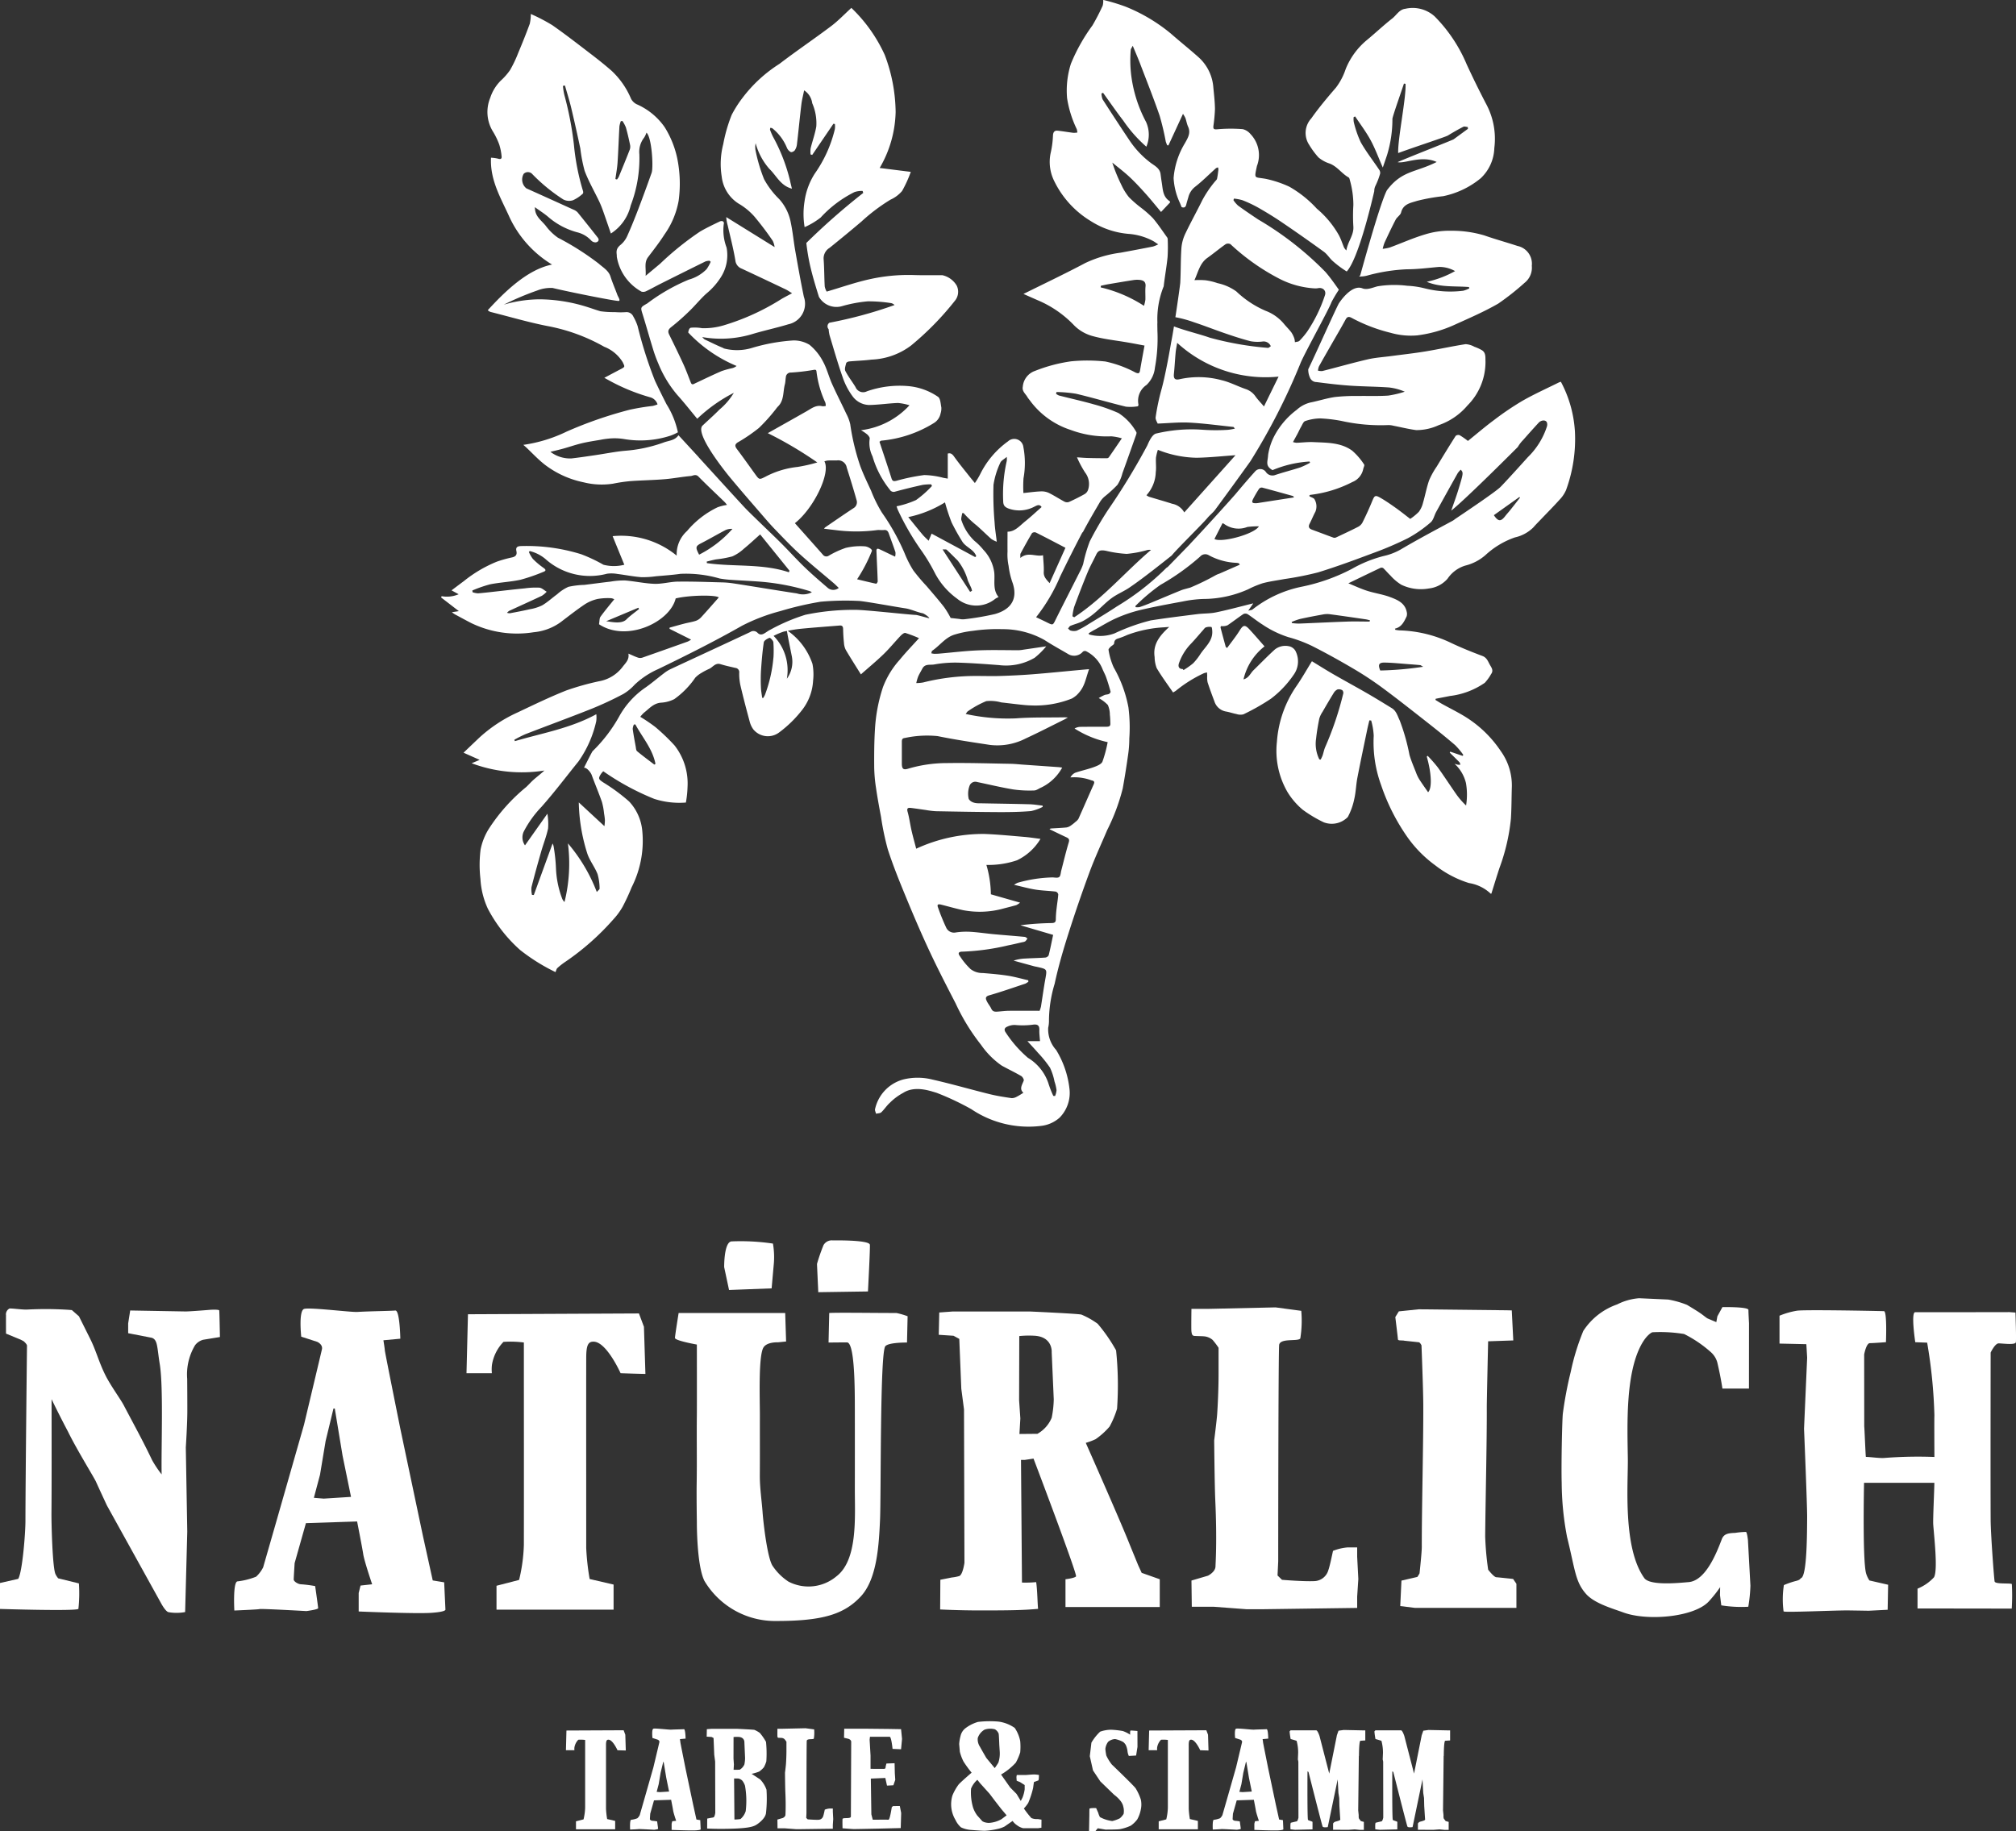 <svg xmlns="http://www.w3.org/2000/svg" width="207.017" height="188.075" viewBox="0 0 207.017 188.075">
  <rect x="0" y="0" width="207.017" height="188.075" fill="#333333" stroke="none"/>
  <g id="nav-open-logo" transform="translate(-57.307 -181.201)">
    <path id="Tracé_302" data-name="Tracé 302" d="M306.971,380.734a12.386,12.386,0,0,0-1.432-4.98,1.447,1.447,0,0,0-.2.065c-1.259.627-2.546,1.2-3.764,1.9a29.97,29.97,0,0,0-2.913,1.973c-.927.686-1.8,1.44-2.67,2.138a7.951,7.951,0,0,0-.851-.592.427.427,0,0,0-.408.075c-.662,1.04-1.306,2.093-1.943,3.149a7.982,7.982,0,0,0-.777,1.4c-.267.759-.409,1.563-.637,2.338a2.544,2.544,0,0,1-.428.914,5.594,5.594,0,0,1-.881.723c-.5-.385-.989-.779-1.5-1.14s-1.02-.717-1.56-1.026-.609-.231-.842.337c-.305.746-.641,1.48-1,2.2a1.07,1.07,0,0,1-.453.444c-.737.379-1.489.728-2.239,1.081a.4.4,0,0,1-.274.034c-.735-.265-1.464-.548-2.2-.816-.332-.121-.428-.3-.256-.634.209-.4.372-.821.586-1.215a1.441,1.441,0,0,0-.078-1.257c-.053-.151-.341-.218-.52-.326-.016-.01-.015-.048-.023-.079.034-.025.066-.067.1-.072a12.555,12.555,0,0,0,4.308-1.313,1.833,1.833,0,0,0,1.122-1.319c.028-.165.16-.394.1-.479a6.664,6.664,0,0,0-1.228-1.426c-1.172-.857-2.6-.814-3.967-.88-.582-.029-1.169.049-1.754.069a1.722,1.722,0,0,1-.36-.075c.164-.3.3-.551.437-.8s.252-.525.4-.776c.121-.211.234-.523.417-.58a4.973,4.973,0,0,1,1.548-.273,15.229,15.229,0,0,1,2.157.255,18.575,18.575,0,0,0,4.793.431,1.98,1.98,0,0,1,.558.065c.781.15,1.554.347,2.341.45a5.4,5.4,0,0,0,2.314-.509,6.716,6.716,0,0,0,2.949-2.018,6.319,6.319,0,0,0,1.853-4.524c-.02-.417.067-.9-.387-1.167a4.542,4.542,0,0,0-.753-.341,2.093,2.093,0,0,0-.9-.268c-1.388.215-2.76.521-4.146.749-1.159.191-2.329.318-3.494.473-.8.108-1.625.156-2.412.339-1.563.363-3.108.806-4.663,1.2a1.36,1.36,0,0,1-.447-.043,1.617,1.617,0,0,1,.1-.432c.414-.749.843-1.491,1.268-2.234.49-.857.994-1.707,1.466-2.575.17-.311.334-.331.627-.175a16.792,16.792,0,0,0,4,1.532,7.535,7.535,0,0,0,2.727.265,13.162,13.162,0,0,0,3.754-1.05c1.542-.7,3.11-1.372,4.575-2.217a26.326,26.326,0,0,0,2.7-2.132,1.976,1.976,0,0,0,.741-1.752,1.861,1.861,0,0,0-1.47-2.035c-1.13-.372-2.279-.686-3.4-1.08a11.66,11.66,0,0,0-3.436-.48,8.335,8.335,0,0,0-2.659.377c-1.229.364-2.407.9-3.613,1.341a4.329,4.329,0,0,1-.733.138,4.539,4.539,0,0,1,.194-.649c.368-.789.738-1.578,1.14-2.349.142-.271.49-.465.556-.738.214-.885,1.014-.987,1.634-1.188a19.321,19.321,0,0,1,2.686-.482,8.869,8.869,0,0,0,3.852-1.84,4.433,4.433,0,0,0,1.4-3.1,7.556,7.556,0,0,0-.856-4.564q-1.039-1.994-1.982-4.037a15.533,15.533,0,0,0-3.288-4.925,3.365,3.365,0,0,0-3.007-.783c-.615.065-.905.647-1.34.99-.894.7-1.723,1.489-2.6,2.212a7.487,7.487,0,0,0-2.19,2.99,6.568,6.568,0,0,1-1,1.907c-.884,1.022-1.758,2.061-2.535,3.164a2.209,2.209,0,0,0-.205,2.723,8.308,8.308,0,0,0,.942,1.277,3.337,3.337,0,0,0,1.137.629c.8.3,1.252,1.036,1.966,1.433.069.038.1.17.121.265a9.348,9.348,0,0,1,.363,2.575,17.864,17.864,0,0,0,0,2.207c.059.889-.573,1.523-.72,2.453a2,2,0,0,1-.231-.289c-.178-.422-.316-.865-.529-1.267a9.886,9.886,0,0,0-2.275-2.741,11.575,11.575,0,0,0-2.823-2.255,11.2,11.2,0,0,0-2.367-.795c-1.248-.24-1.255.088-.954-1.348,0-.013.015-.026.018-.04a3.12,3.12,0,0,0-.686-3.226,1.5,1.5,0,0,0-.789-.5,15.667,15.667,0,0,0-2.612.013c-.406.04-.431-.078-.4-.371a16.508,16.508,0,0,0,.156-1.693c-.008-.74-.093-1.481-.166-2.219a4.616,4.616,0,0,0-1.5-3.1c-.934-.835-1.916-1.616-2.858-2.442a17.512,17.512,0,0,0-4.633-2.761,19.128,19.128,0,0,0-2.318-.7,1.874,1.874,0,0,1-.054.588,21.67,21.67,0,0,1-1.053,2.034,18.42,18.42,0,0,0-2.21,3.932,9.067,9.067,0,0,0-.393,3.538,11.236,11.236,0,0,0,.993,3.177,1.735,1.735,0,0,1,.06.35,2.084,2.084,0,0,1-.414.03c-.531-.065-1.058-.159-1.589-.218-.349-.039-.48.146-.5.5a9.609,9.609,0,0,1-.213,1.683,4.406,4.406,0,0,0,.351,3.008,9.808,9.808,0,0,0,3.757,4.1,8.5,8.5,0,0,0,3.881,1.308,6.314,6.314,0,0,1,2.474.713c.169.088.32.206.559.362a3.388,3.388,0,0,1-.53.222q-1.665.328-3.332.633a12.1,12.1,0,0,0-3.614,1.055c-2.133,1.131-4.314,2.165-6.362,3.183.4.178.931.413,1.46.645a11.1,11.1,0,0,1,3.751,2.591,4.233,4.233,0,0,0,1.9,1.093c1.166.323,2.388.443,3.586.653.593.1,1.183.218,1.732.319-.16.884-.319,1.718-.458,2.554-.055.33-.178.337-.467.218a11.68,11.68,0,0,0-3.086-1.134,17.264,17.264,0,0,0-3.537-.018,16.123,16.123,0,0,0-3.692.981,1.873,1.873,0,0,0-1.257,1.609c-.1.479.263.726.458,1.057.1.175.246.325.36.493a8.4,8.4,0,0,0,4.109,2.91,10.541,10.541,0,0,0,4.16.651,5.561,5.561,0,0,1,1.084.207c-.491.72-.905,1.33-1.327,1.937a.263.263,0,0,1-.181.106c-.66,0-1.321-.006-1.981-.024-.355-.009-.71-.042-1.118-.068a10.794,10.794,0,0,0,.832,1.56,1.916,1.916,0,0,1,.307,1.773.806.806,0,0,1-.357.444c-.521.294-1.059.56-1.6.806a.592.592,0,0,1-.458-.025c-.552-.292-1.076-.64-1.635-.913a1.782,1.782,0,0,0-.829-.146c-.575.024-1.148.107-1.763.169a12.752,12.752,0,0,1,.01-1.509,8.76,8.76,0,0,0-.013-3.213.943.943,0,0,0-1.579-.585,9.1,9.1,0,0,0-2.86,3.379,7.585,7.585,0,0,1-.542.9c-.223-.273-.392-.473-.553-.678-.531-.674-1.08-1.335-1.575-2.033-.194-.272-.365-.4-.654-.314V385.7c-.173-.031-.311-.057-.449-.08a8.334,8.334,0,0,0-1.97-.286,20.464,20.464,0,0,0-2.843.585c-.268.064-.416.07-.514-.241-.4-1.268-.829-2.529-1.237-3.763.119-.081.141-.109.166-.113a12.326,12.326,0,0,0,5.436-1.82,1.491,1.491,0,0,0,.675-.987,1.644,1.644,0,0,0,.076-.6c-.074-.383-.095-.94-.345-1.1a6.381,6.381,0,0,0-3.036-1.095,10.189,10.189,0,0,0-4.262.533.842.842,0,0,1-1.172-.439c-.338-.558-.748-1.075-1.043-1.652-.1-.2.02-.539.086-.8.02-.081.188-.166.3-.176.768-.072,1.543-.091,2.308-.19a7.192,7.192,0,0,0,4.056-1.447,30.057,30.057,0,0,0,4.482-4.574,1.449,1.449,0,0,0,.2-1.587,2.288,2.288,0,0,0-1.475-1.062c-.987,0-1.974.017-2.96-.015a18.25,18.25,0,0,0-4.392.406c-1.505.321-2.968.841-4.522,1.295a1.658,1.658,0,0,1-.2-.533c-.054-.936-.043-1.876-.114-2.81A1.264,1.264,0,0,1,230.44,362q1.65-1.326,3.267-2.693a18.794,18.794,0,0,1,2.987-2.255,3.386,3.386,0,0,0,1.194-.894,12.286,12.286,0,0,0,.893-1.963l-3.194-.4a11.868,11.868,0,0,0,1.639-5.747,17.018,17.018,0,0,0-1.116-5.861,15.628,15.628,0,0,0-3.43-4.833c-.708.646-1.344,1.32-2.074,1.871-1.75,1.319-3.57,2.545-5.31,3.877a14.435,14.435,0,0,0-3.768,3.458,11.651,11.651,0,0,0-1.14,1.787,15.857,15.857,0,0,0-.864,3,8.1,8.1,0,0,0-.159,3.318,3.78,3.78,0,0,0,1.733,2.788,6.526,6.526,0,0,1,1.618,1.323,30.6,30.6,0,0,1,1.89,2.5,2.055,2.055,0,0,1,.191.643l-4.963-3.078a3.536,3.536,0,0,0,.143.831c.275,1.2.585,2.394.79,3.606a1.011,1.011,0,0,0,.659.858c1.5.7,3,1.41,4.5,2.124.211.1.4.241.667.4-.4.218-.741.386-1.066.576a23.867,23.867,0,0,1-5.994,2.732,7.016,7.016,0,0,1-2.19.281,4.256,4.256,0,0,0-1.148-.046c-.227.063-.253.453-.27.487a14.437,14.437,0,0,0,4.967,3.439,1.138,1.138,0,0,1-.428.223,8.709,8.709,0,0,0-1.129.313c-.9.39-1.79.822-2.681,1.241-.172.081-.341.222-.456-.062-.25-.622-.474-1.257-.753-1.867-.471-1.03-.97-2.048-1.47-3.064-.174-.353-.092-.545.226-.792a23.233,23.233,0,0,0,1.869-1.652c.59-.57,1.106-1.218,1.713-1.767a7.07,7.07,0,0,0,1.475-1.654,4.192,4.192,0,0,0,.608-3.082,5,5,0,0,1-.291-2.393c.081-.306-.183-.391-.423-.276-.676.324-1.354.649-2,1.023a30.651,30.651,0,0,0-4.109,3.308l-1.489,1.243c.059-.735-.176-1.356.256-1.926.577-.763,1.172-1.519,1.684-2.326a8.609,8.609,0,0,0,1.449-3.454,12.992,12.992,0,0,0-.149-4.389,9.915,9.915,0,0,0-1.281-3.166,6.83,6.83,0,0,0-2.9-2.371,1.315,1.315,0,0,1-.558-.555,8.328,8.328,0,0,0-2.009-2.882c-.614-.535-1.248-1.048-1.894-1.544-1.385-1.059-2.759-2.136-4.188-3.133a18.4,18.4,0,0,0-2.2-1.146,4.476,4.476,0,0,1-.108,1.006c-.373,1.02-.779,2.027-1.2,3.029a12.628,12.628,0,0,1-.826,1.73,6.339,6.339,0,0,1-.955,1.083,4.412,4.412,0,0,0-1.078,1.763,3.829,3.829,0,0,0,.251,3.418,7.511,7.511,0,0,1,.671,1.37,5.676,5.676,0,0,1,.245,1.224c.031.248-.1.325-.362.238a3.831,3.831,0,0,0-.725-.1c-.116,2.333,1.041,4.192,1.913,6.141a11.237,11.237,0,0,0,4.354,4.834c-2.584.516-4.934,2.878-6.6,4.686a.685.685,0,0,0,.365.2c1.924.485,3.833,1.05,5.778,1.431a18.758,18.758,0,0,1,5.811,2.124,3.872,3.872,0,0,1,1.9,1.581c.218.471.27.472-.185.71-.547.286-1.092.576-1.7.9l.362.2A20.033,20.033,0,0,0,212,377.341a1.088,1.088,0,0,1,.777.737,3.73,3.73,0,0,1-.5.158,22.736,22.736,0,0,0-2.356.388,42.277,42.277,0,0,0-6.476,2.245,14.967,14.967,0,0,1-4.451,1.364c.116.1.2.172.283.249.632.592,1.222,1.235,1.9,1.766a9.767,9.767,0,0,0,4,1.829,7.63,7.63,0,0,0,3.034.142,16.032,16.032,0,0,1,1.762-.261c1.181-.087,2.367-.1,3.548-.2.886-.072,1.763-.248,2.648-.323.253-.022.521-.237.81.055.874.89,1.788,1.741,2.683,2.61.087.085.157.185.25.3a5.116,5.116,0,0,0-.963.24,9.37,9.37,0,0,0-3.145,2.442,3.2,3.2,0,0,0-1.06,2.528,8.991,8.991,0,0,0-6.578-2c.4.986.8,1.959,1.2,2.936a4.322,4.322,0,0,1-2.142,0,15.939,15.939,0,0,0-2.282-1.078,18.851,18.851,0,0,0-6.2-.841c-.411.017-.535.16-.456.528s-.076.552-.445.636a12.722,12.722,0,0,0-1.582.444,13.5,13.5,0,0,0-3.363,1.985c-.418.311-.834.625-1.274.956l.733.4a3.067,3.067,0,0,1-1.743.2l-.066.125,1.828,1.409-.717.112a3.3,3.3,0,0,0,.316.221c.561.3,1.119.609,1.688.9a10.769,10.769,0,0,0,6.386.935,5.606,5.606,0,0,0,2.745-1.008c.83-.627,1.647-1.275,2.51-1.855a4.09,4.09,0,0,1,1.329-.556,6.162,6.162,0,0,1,1.373-.078.855.855,0,0,1,.329.114c-.485.6-.973,1.178-1.412,1.785-.121.166-.093.439-.155.776,2.832,1.878,7.283-.2,7.874-2.651,1.381-.34,4.119-.38,4.427-.1-.607.686-1.207,1.377-1.827,2.05a1.327,1.327,0,0,1-.535.352c-.383.124-.787.184-1.178.284-.507.131-1.01.276-1.514.415,0,.04,0,.08-.006.12l2.217,1.109a2.3,2.3,0,0,1-.346.2q-2.307.825-4.618,1.636a.747.747,0,0,1-.446.027c-.32-.1-.625-.254-1.029-.425.111.65-.313.972-.62,1.394a3.878,3.878,0,0,1-2.368,1.44,27.267,27.267,0,0,0-3.38.946c-1.709.678-3.369,1.484-5.033,2.272a14.9,14.9,0,0,0-3.944,2.613c-.526.5-1.049,1-1.585,1.512l1.656.737-.822.346a14.694,14.694,0,0,0,7.47.747c-.37.344-.74.622-1.088.926-.276.242-.517.524-.787.774a18.475,18.475,0,0,0-3.86,4.333,6.273,6.273,0,0,0-.819,2.092,12.609,12.609,0,0,0-.014,3.009,8.374,8.374,0,0,0,.76,3.057,14.974,14.974,0,0,0,3.315,4.242,19.519,19.519,0,0,0,3.632,2.269c.072-.163.1-.326.19-.412a6.762,6.762,0,0,1,.822-.644,26.164,26.164,0,0,0,4.937-4.367,6.959,6.959,0,0,0,.951-1.3,21.558,21.558,0,0,0,.915-1.977,10.568,10.568,0,0,0,1.086-5.909,5.067,5.067,0,0,0-1.341-2.914A19.112,19.112,0,0,0,207.2,416.9c-.472-.319-.541-.384-.234-.868a2.4,2.4,0,0,1,.236-.278,26.221,26.221,0,0,0,5.23,2.836,8.4,8.4,0,0,0,3.256.379,10.982,10.982,0,0,0,.17-1.612,6.329,6.329,0,0,0-1.337-4.256,21.169,21.169,0,0,0-1.952-1.874,16.649,16.649,0,0,0-1.566-1.063,3.143,3.143,0,0,1,.369-.412c.542-.42.986-.982,1.768-1.041a3.441,3.441,0,0,0,1.36-.366,8.8,8.8,0,0,0,2.151-2.2,2.855,2.855,0,0,1,.634-.491,6.553,6.553,0,0,1,.792-.415c.384-.173.632-.651,1.174-.48.5.156,1.007.261,1.513.381a.44.44,0,0,1,.4.509,5.526,5.526,0,0,0,.137,1.341c.284,1.211.6,2.414.926,3.615a2.374,2.374,0,0,0,.386.849,1.928,1.928,0,0,0,2.682.291,12.134,12.134,0,0,0,2.3-2.248,5.364,5.364,0,0,0,1.155-3.049,5.638,5.638,0,0,0-.064-1.716,6.8,6.8,0,0,0-2.535-3.4,12.469,12.469,0,0,1,1.321-.209c1.332-.131,2.668-.224,4-.334.27-.023.355.1.361.362.009.481.038.963.089,1.441a1.777,1.777,0,0,0,.186.7c.483.822,1,1.625,1.551,2.514.82-.725,1.613-1.38,2.349-2.094.6-.583,1.131-1.242,1.71-1.851.137-.144.376-.346.51-.309a13.11,13.11,0,0,1,1.4.534c-.669.742-1.35,1.443-1.967,2.2a8.924,8.924,0,0,0-1.736,2.832,16.712,16.712,0,0,0-.818,4.264c-.084,1.332-.092,2.67-.081,4.005a15.831,15.831,0,0,0,.193,2.131c.142.976.321,1.947.506,2.917a27.446,27.446,0,0,0,.7,3.352c.54,1.665,1.2,3.294,1.869,4.913.768,1.863,1.561,3.718,2.415,5.543.844,1.805,1.761,3.579,2.676,5.351a21.071,21.071,0,0,0,2.615,4.263,8.431,8.431,0,0,0,2.117,2.128c.662.366,1.346.69,2,1.069.141.081.305.36.263.475-.165.441-.481.848-.034,1.25-.251.151-.452.291-.669.395a1.049,1.049,0,0,1-.535.155c-.756-.111-1.516-.227-2.257-.41-1.965-.486-3.911-1.052-5.885-1.5a6.211,6.211,0,0,0-2.936-.022,4.049,4.049,0,0,0-2.949,3.049c-.043.138.063.321.1.484.183-.046.419-.037.539-.15.316-.3.552-.683.875-.971a5.757,5.757,0,0,1,1.37-1.021c1.252-.808,2.9-.151,3.415-.015A27.633,27.633,0,0,1,245,450.462a10.51,10.51,0,0,0,7.2,1.712,3.423,3.423,0,0,0,1.863-.842,3.615,3.615,0,0,0,1.009-3.007,9.692,9.692,0,0,0-1.368-3.949,3.148,3.148,0,0,1-.812-2.278,3.175,3.175,0,0,0,.079-.78,13.3,13.3,0,0,1,.584-3.738c.365-1.705.854-3.388,1.382-5.051q1.025-3.231,2.2-6.411c.543-1.467,1.206-2.891,1.818-4.333a20.6,20.6,0,0,0,1.591-4.264c.213-1.166.394-2.339.56-3.514a11.586,11.586,0,0,0,.115-1.615,16.258,16.258,0,0,0-.089-3.191,13.058,13.058,0,0,0-1.507-4.1,6.833,6.833,0,0,1-.536-1.812c-.019-.078.106-.208.186-.292.126-.134.381-.244.388-.373.017-.34.182-.443.468-.523a7.983,7.983,0,0,0,.879-.345,12.721,12.721,0,0,1,3.811-.786c.151-.014.3-.024.5-.039-.958.877-1.7,1.761-1.5,3.1a3.278,3.278,0,0,0,.213,1.132c.506.855,1.1,1.656,1.681,2.5a3.413,3.413,0,0,0,.293-.179,13.461,13.461,0,0,1,2.879-1.8,2.136,2.136,0,0,1,.316-.077q.009.176.017.352a2.526,2.526,0,0,0,.038.651c.213.661.455,1.312.7,1.961a1.521,1.521,0,0,0,1.214,1.053c.355.062.7.188,1.053.254a1.264,1.264,0,0,0,.713.031,22.6,22.6,0,0,0,2.822-1.6,10.5,10.5,0,0,0,2.318-2.433,2.346,2.346,0,0,0,.2-2.489.987.987,0,0,0-.68-.475,1.739,1.739,0,0,0-1.442.345c-.752.685-1.46,1.418-2.188,2.128-.31.3-.458.78-1.02.934a6.01,6.01,0,0,1,2.159-3.391c-.549-.621-1.042-1.2-1.557-1.753-.465-.5-.645-.441-1,.129-.387.62-.851,1.193-1.287,1.793-.1-.086-.135-.1-.142-.125-.176-.642-.351-1.285-.519-1.929a.212.212,0,0,1,.027-.18c.037-.031.123,0,.185-.008a1.246,1.246,0,0,0,.494-.093c.554-.373,1.08-.786,1.635-1.157a.478.478,0,0,1,.429.017c.522.342,1.006.742,1.535,1.073a10.4,10.4,0,0,0,2.648,1.287,13.693,13.693,0,0,1,2.436.908c1.45.732,2.872,1.524,4.271,2.348a33.919,33.919,0,0,1,2.941,1.941c1.545,1.141,3.052,2.333,4.563,3.519.983.772,1.96,1.555,2.909,2.369a7.708,7.708,0,0,1,.845,1.008c-.025.034-.05.069-.073.1l-1.269-.432-.053.1c.334.328.673.653,1,.989.057.059.064.167.094.251a1.225,1.225,0,0,1-.262,0,2.965,2.965,0,0,1-.342-.1,3.926,3.926,0,0,1,1.175,1.981,6.961,6.961,0,0,1,.013,2.308,7.644,7.644,0,0,1-.944-1.067c-.667-.947-1.293-1.922-1.97-2.861a15.141,15.141,0,0,0-1.035-1.177l-.089.083c.479,1.654.567,3.245.138,3.66-.312-.454-.628-.889-.917-1.342a3.918,3.918,0,0,1-.33-.7c-.231-.591-.485-1.177-.664-1.785a20.959,20.959,0,0,0-1-3.539c-.223-.451-.341-.978-.812-1.267-.84-.516-1.68-1.034-2.535-1.527-1.154-.666-2.328-1.3-3.482-1.966-.739-.426-1.46-.883-2.19-1.328-.534.864-1.012,1.714-1.562,2.514a11.487,11.487,0,0,0-2.032,5.759,8.432,8.432,0,0,0,1.093,5.174,7.446,7.446,0,0,0,1.551,1.8A13.276,13.276,0,0,0,281.192,421a2.3,2.3,0,0,0,2.468-.549,6.794,6.794,0,0,0,.665-1.86c.164-.7.178-1.441.314-2.153.325-1.688.683-3.37,1.032-5.054.06-.286.136-.57.2-.855l.187.015a6.879,6.879,0,0,1,.261,1.563,12.794,12.794,0,0,0,.76,5.07,20.961,20.961,0,0,0,2.752,5.418,12.587,12.587,0,0,0,2.825,2.837,10.865,10.865,0,0,0,3.445,1.805,4.206,4.206,0,0,1,2.229,1.088c.012.013.054,0,.071,0,.278-.886.545-1.771.835-2.648a20.332,20.332,0,0,0,1.169-5.029c.073-1.111.062-2.227.1-3.34a6.057,6.057,0,0,0-1.145-3.632,11.977,11.977,0,0,0-3.25-3.265c-.9-.61-1.9-1.077-2.848-1.612-.2-.115-.4-.244-.6-.367.005-.039.01-.079.016-.119.49-.1.981-.188,1.471-.289a7.925,7.925,0,0,0,3.578-1.355,4.683,4.683,0,0,0,.64-.885c.3-.4.02-.7-.152-1.023-.18-.334-.3-.682-.737-.847-1.141-.429-2.277-.886-3.375-1.416a13.024,13.024,0,0,0-5.134-1.211c-.142-.007-.283-.036-.425-.055l-.044-.123c.685-.161.936-.713,1.193-1.245a.819.819,0,0,0,.016-.475c-.182-.922-.959-1.242-1.691-1.518-.768-.29-1.6-.4-2.386-.653-.646-.206-1.265-.5-1.917-.767,1.145-.553,2.212-1.072,3.285-1.58a.329.329,0,0,1,.293.017c.257.24.478.517.734.756a5,5,0,0,0,1.12.952,4.63,4.63,0,0,0,2.837.386,2.97,2.97,0,0,0,1.915-1,3.37,3.37,0,0,1,1.831-1.352,4.9,4.9,0,0,0,2.09-1.1,8.6,8.6,0,0,1,3-1.792,3.86,3.86,0,0,0,1.888-1.025c.265-.307.556-.594.836-.888.618-.648,1.25-1.281,1.847-1.947a3.349,3.349,0,0,0,.675-.994,15.226,15.226,0,0,0,.907-6.154M283.189,407.78a32.716,32.716,0,0,1-1.856,5.5c-.117.276-.171.579-.267.865a3.686,3.686,0,0,1-.195.412l-.136-.02a3.588,3.588,0,0,1-.333-2.133c.073-.689.19-1.375.327-2.053a2.444,2.444,0,0,1,.331-.693c.375-.652.753-1.3,1.149-1.94a.893.893,0,0,1,.4-.37.685.685,0,0,1,.49.089.4.4,0,0,1,.093.345m-11.227-50.841a4.5,4.5,0,0,1,.876.166,12.851,12.851,0,0,1,1.611.758c.817.467,1.622.957,2.4,1.485q2.2,1.492,4.346,3.05c.366.266.608.7.958.993a10.145,10.145,0,0,0,1.393,1.033c1.141-1.25,2.427-6.519,2.826-8.249a1.218,1.218,0,0,1,.124-.553,7.707,7.707,0,0,0,.479-1.251.551.551,0,0,0-.1-.4c-.631-.942-1.337-1.839-1.891-2.823a10.628,10.628,0,0,1-.718-2.087,1.787,1.787,0,0,1-.007-.5l.151-.059c.535.807,1.125,1.583,1.586,2.432s.8,1.782,1.252,2.812c.174-.509.312-.9.443-1.3a12.6,12.6,0,0,0,.545-3.692c.006-.259,1.114-3.373,1.182-3.629l.165.026c.078,1.439-.815,5.692-.754,7.11,1.384-.52,4.842-1.646,5.1-1.8.519-.318,1.049-.621,1.589-.9.117-.06.3.015.457.027.006.061.011.123.017.184q-.734.537-1.468,1.074c-.12.088-4.41,1.758-5.755,2.346.731.185,2.448-.734,4.011-.016-2.161,1.1-3.569.853-5.113,2.912-.736,1.391-2.734,8.732-2.734,8.732l-.117.116a2.781,2.781,0,0,0,.932-.12,18.294,18.294,0,0,1,3.989-.619c1.09,0,2.181-.145,3.271-.24a3.249,3.249,0,0,1,1.661.427,10.366,10.366,0,0,1-2.906,1.1c1.411.592,2.892.418,4.333.538l.036.137a2.9,2.9,0,0,1-.625.243,10.733,10.733,0,0,1-4.024-.263,8.9,8.9,0,0,0-1.719-.248,10.8,10.8,0,0,0-3.052.055c-.5.127-1.07.4-1.554.21-1.153-.454-2.412,1.525-2.437,1.574-.4.746-2.314,5.054-3.128,6.739a1.981,1.981,0,0,0,.177.856.725.725,0,0,0,.678.458c1.124.145,2.25.285,3.381.363,1.341.093,2.69.095,4.032.188a5.534,5.534,0,0,1,1.641.437,10.314,10.314,0,0,1-1.7.4c-1.047.07-2.1.022-3.151.041a18.64,18.64,0,0,0-2.317.105c-.853.124-1.685.4-2.534.566a3.217,3.217,0,0,0-1.391.749,8.038,8.038,0,0,0-2.282,2.653,6.223,6.223,0,0,0-.656,1.984c-.03.7-.336,1.1.453,1.558a11.565,11.565,0,0,1,3.807-.885l.047.126a8.087,8.087,0,0,1-1,.478c-.851.278-1.723.493-2.572.779a.812.812,0,0,1-.979-.331.7.7,0,0,0-1.093-.031c-.683.757-1.346,1.533-2,2.314-.28.332-2.9,3.247-4.656,5.105l0,.012q-1.147,1.182-2.3,2.363c-.05.051-.127.075-.174.128a26.42,26.42,0,0,1-5.056,3.937c-.968.642-1.966,1.238-2.957,1.846a9.651,9.651,0,0,1-1.168.646,1.162,1.162,0,0,1-.62-.008c-.1-.018-.184-.138-.275-.212.082-.095.145-.235.249-.277.414-.172.861-.274,1.255-.479a6.838,6.838,0,0,0,1.183-.8c.608-.5,1.148-1.094,1.781-1.561.568-.42,1.245-.688,1.832-1.087.827-.562,1.626-1.169,2.418-1.781.646-.5,1.287-1.007,1.926-1.514.535-.669,3.138-3.219,3.663-3.851.248-.3.57-.537.8-.847q1.82-2.47,3.607-4.966a64.869,64.869,0,0,0,5.191-10.177c.6-1.344,2.885-5.437,3.15-6.189a14.073,14.073,0,0,1,.754-1.263c-.01-.013-.017-.027-.027-.041-.436-.613-.868-1.236-1.362-1.8a32.913,32.913,0,0,0-6.888-5.374c-.7-.467-1.4-.938-2.076-1.432a3.061,3.061,0,0,1-.472-.553Zm-2,34.955.83-1.622a.89.89,0,0,1,.18.092,2.5,2.5,0,0,0,2.365.3,8.222,8.222,0,0,1,1.188-.065c-.484.819-3.881,1.711-4.564,1.3m2.6,2.641-2.1.921a2.4,2.4,0,0,0-.36.149,25.005,25.005,0,0,1-2.612,1.276c-.421.122-.7.179-.965.285-1.071.435-2.134.889-3.2,1.329-.347.143-.7.278-1.056.394a1.38,1.38,0,0,1-.4.006c-.01-.038-.019-.076-.029-.114a19.392,19.392,0,0,1,2.578-2.177,23.875,23.875,0,0,0,4.069-2.9.7.7,0,0,1,.9-.14,6.468,6.468,0,0,0,2.82.778,1.194,1.194,0,0,1,.256.043c.019,0,.031.044.1.15m1.745-6.319c-.5.023-.571-.072-.335-.512.177-.331.366-.658.574-.97a.359.359,0,0,1,.307-.122c1.058.278,2.111.574,3.165.867.023.007.038.043.121.143l-1.01.157-2.522.392a2.75,2.75,0,0,1-.3.044m-10.355-4.643a5.163,5.163,0,0,1,.2-.837,11.15,11.15,0,0,0,3.99.815c1.311-.024,2.62-.167,3.982-.261l-5.262,5.876a1.785,1.785,0,0,0-1.239-.889c-.789-.255-1.588-.477-2.381-.72a1.183,1.183,0,0,1-.263-.156,3.679,3.679,0,0,0,.956-2.373c.068-.477-.01-.971.021-1.455m-.513,9.447c-2.667,2.275-4.936,4.985-7.881,6.914l-.184-.1a5.575,5.575,0,0,1,.178-.961c.446-1.209.908-2.413,1.4-3.6.247-.6.577-1.169.854-1.759.2-.424.416-.513,1-.41a12,12,0,0,0,2.139.32,11.125,11.125,0,0,0,2.029-.371,1,1,0,0,1,.467-.034m7.212-17.445a9.053,9.053,0,0,0-4.228-.1c-.52.13-.683-.041-.63-.548.075-.724.11-1.452.177-2.177.025-.281.086-.557.158-1a13.444,13.444,0,0,0,10.412,3.468c-.5,1.024-.975,1.989-1.5,3.065-.34-.4-.61-.674-.838-.983a1.984,1.984,0,0,0-.992-.787c-.861-.289-1.679-.737-2.557-.935m.965-13.944a22.452,22.452,0,0,0,4.971,3.515,9.1,9.1,0,0,0,3.658,1.008,1.581,1.581,0,0,0,.35-.023c.5-.1.873.271.7.742a15.088,15.088,0,0,1-1.83,3.734,7.891,7.891,0,0,1-.787.932c-.1.1-.306.1-.464.141a1.655,1.655,0,0,0-.054-.37,2.7,2.7,0,0,0-.313-.643c-.247-.325-.548-.607-.8-.925a4.546,4.546,0,0,0-1.849-1.289,10.186,10.186,0,0,1-3-1.988,5.1,5.1,0,0,0-1.923-.847,6.208,6.208,0,0,0-1.264-.3,8.611,8.611,0,0,0-1.112-.009c.395-.854.549-1.736,1.335-2.293.639-.453,1.24-.961,1.881-1.41a.544.544,0,0,1,.513.024m-8.912,6.315a14.032,14.032,0,0,0-4.444-1.893c.006-.056.012-.112.019-.168.252-.053.5-.115.757-.158.856-.146,1.712-.292,2.57-.424a2.565,2.565,0,0,1,.658-.019c.389.042.647.194.6.673-.044.452,0,.911-.015,1.365a3.651,3.651,0,0,1-.145.624m-6.292,23.279c.561-1.069,1.176-2.108,1.784-3.151a2.375,2.375,0,0,1,.472-.544A12.867,12.867,0,0,0,260,386.34a3.889,3.889,0,0,0,.511-1.182c.477-1.318.944-2.638,1.41-3.961.032-.087.063-.224.019-.282a5.543,5.543,0,0,0-1.835-1.952,17.07,17.07,0,0,0-2.53-.892c-1.181-.336-2.382-.6-3.573-.906a1.286,1.286,0,0,1-.3-.174l.038-.184a13.428,13.428,0,0,1,2.012.176c1.716.406,3.409.913,5.123,1.328a4.571,4.571,0,0,0,1.241-.044c.025-.092.054-.136.045-.172a1.952,1.952,0,0,1,.828-2.016,2.837,2.837,0,0,0,.863-1.777,16.428,16.428,0,0,0,.255-3.794c0-.265-.018-.809,0-.816a8.962,8.962,0,0,1,.645-3.74c.113-1.008.3-2.007.4-3.016a17.03,17.03,0,0,0,.013-1.778.38.38,0,0,0-.045-.211c-.484-.671-.94-1.367-1.475-1.995a10.892,10.892,0,0,0-1.246-1.094,11.5,11.5,0,0,1-1.215-1.064,5.816,5.816,0,0,1-.773-1.253,16.484,16.484,0,0,1-.937-2.3c.592.489,1.209.951,1.769,1.475.583.545,1.127,1.135,1.66,1.73s1.034,1.221,1.578,1.868l.939-.994c-.036-.071-.04-.106-.06-.119-.711-.457-.692-1.221-.809-1.927-.047-.286-.082-.575-.122-.863-.082-.6-.619-.85-1.006-1.14a9.487,9.487,0,0,1-2.2-2.336q-1.392-2.076-2.74-4.181a1.783,1.783,0,0,1-.12-.615l.166-.062c.69.955,1.355,1.927,2.075,2.858a14,14,0,0,0,2.367,2.675,3.164,3.164,0,0,0-.034-2.55,13.805,13.805,0,0,1-1.54-4.957,12.9,12.9,0,0,1-.029-2.424c0-.109.1-.218.206-.436.275.663.518,1.215.733,1.777.687,1.8,1.4,3.587,2.028,5.405a27.132,27.132,0,0,1,.63,2.655,2.669,2.669,0,0,0,.151.382l.122.016c.486-1.053.972-2.107,1.495-3.241a2.847,2.847,0,0,1,.25.432c.1.286.145.6.269.87.3.657,0,1.136-.317,1.706a8.1,8.1,0,0,0-1.165,3.589,6.873,6.873,0,0,0,.666,2.588c.049.134.107.266.157.39.276.109.415,0,.477-.26s.142-.5.213-.752a1.973,1.973,0,0,1,.717-1.089c.742-.581,1.411-1.258,2.114-1.889a.694.694,0,0,1,.216-.086.766.766,0,0,1,.041.219c-.039.318-.074.638-.143.95-.023.1-.14.189-.264.346a11.36,11.36,0,0,0-1.239,1.839c-.569,1.16-1.2,2.288-1.755,3.457a4.256,4.256,0,0,0-.4,1.491c-.081,1.183-.053,2.374-.117,3.559-.008.15-.244,1.853-.5,3.524a12.5,12.5,0,0,1,1.921.524c1.071.353,2.121.771,3.189,1.136.861.294,1.728.583,2.61.807a4.08,4.08,0,0,0,1.23.031.8.8,0,0,1,.849.483c-.1.059-.214.184-.3.17a32.269,32.269,0,0,1-5.977-1.05c-.829-.305-2.574-.733-3.668-1.155-.107.658-.211,1.259-.3,1.695-.006.059-.563,3.328-1.008,4.873a22.877,22.877,0,0,0-.573,2.755c-.038.236.155.509.205.657,1.143-.04,2.206-.155,3.26-.1,1.509.081,3.01.288,4.515.445.032,0,.059.061.157.171a5.1,5.1,0,0,1-.749.128,19.624,19.624,0,0,1-2.6-.012,15.716,15.716,0,0,0-4.718.386c-.479.089-.835,1.036-.935,1.244a68.588,68.588,0,0,1-4,6.57,33.373,33.373,0,0,0-1.9,3.267,15.25,15.25,0,0,0-.677,2.324,4.978,4.978,0,0,1-.341.787c-.823,1.636-1.662,3.264-2.475,4.9-.3.614-.277.625-.925.3-.361-.178-.725-.347-1.093-.523a18.106,18.106,0,0,0,2.473-4.187q1.107-2.29,2.289-4.544m-1.748,1.6c-.541,1.208-1.07,2.387-1.628,3.632-.364-.4-.623-.668-.6-1.141.026-.548-.041-1.1-.072-1.724-.764.185-1.522-.394-2.335.279.013-.221-.021-.368.032-.467.377-.7.762-1.4,1.172-2.086a.41.41,0,0,1,.388-.064c1.024.513,2.037,1.048,3.042,1.571m-12.369-4.663a20.73,20.73,0,0,0,.676,2.052,21.429,21.429,0,0,0,1.072,1.926c.356.629,1.209.825,1.46,1.546l-.107.095-4.475-2.409c-.083.2-.194.465-.306.73-.215-.215-.446-.416-.641-.649-.49-.584-.964-1.182-1.449-1.78a11.675,11.675,0,0,0,3.769-1.511m2.778,9.081-.2.107-2.825-4.354c.2.011.354-.027.419.031.383.351.742.727,1.117,1.089a5.8,5.8,0,0,1,1.069,2.095c.108.25.232.494.34.744a2.127,2.127,0,0,1,.081.288m-25.513-24.922c-.655-.266-1.29-.584-1.929-.888-.087-.041-.149-.136-.269-.249a11.15,11.15,0,0,0,5.225-.332c1.2-.357,2.437-.618,3.637-.985a2.152,2.152,0,0,0,1.58-2.818c-.327-1.572-.607-3.155-.886-4.737-.168-.956-.255-1.927-.455-2.875a4.944,4.944,0,0,0-1.19-2.421,8.656,8.656,0,0,1-1.554-2.044,16.771,16.771,0,0,1-.856-2.851,1.923,1.923,0,0,1-.012-.844,6.616,6.616,0,0,0,1.409,2.632c.723.682,1.133,1.723,2.318,2.035-.072-.3-.136-.539-.184-.78a18.257,18.257,0,0,0-1.768-4.571,6.344,6.344,0,0,1-.289-.68c-.024-.064.012-.149.02-.223.075.019.173.015.221.061a4.986,4.986,0,0,1,1.478,1.976.894.894,0,0,0,.4.453c.085.047.333-.063.409-.171a1.358,1.358,0,0,0,.225-.6c.162-1.371.292-2.746.457-4.117.058-.477.184-.947.284-1.448a1.854,1.854,0,0,1,.83,1.319,5.12,5.12,0,0,1,.42,2.379c-.124.765-.4,1.5-.583,2.259a2.76,2.76,0,0,0-.007.626l.171.048,2.176-3.2.153.029a2.153,2.153,0,0,1-.005.524,13.254,13.254,0,0,1-2.057,4.56,7.078,7.078,0,0,0-1.057,2.864,8.219,8.219,0,0,0,.009,2.641,7.574,7.574,0,0,0,1.646-.985,11.92,11.92,0,0,1,3.47-2.614,2.277,2.277,0,0,1,.84-.116c.02.068.042.137.062.205a69.129,69.129,0,0,0-5.842,5.135,21.517,21.517,0,0,0,.358,2.193c.251,1.127.59,2.236.934,3.339a2.073,2.073,0,0,0,2.418.945,14.031,14.031,0,0,1,2.595-.481,15.139,15.139,0,0,1,2.391.181.687.687,0,0,1,.361.2,44.294,44.294,0,0,1-6.685,1.816.439.439,0,0,0-.082.663,4.23,4.23,0,0,0,.1.64c.431,1.427.838,2.863,1.331,4.269a7.147,7.147,0,0,0,1.014,1.964,2.173,2.173,0,0,0,1.711.913c.987-.016,1.972-.169,2.96-.207a5.517,5.517,0,0,1,1.186.237,8.1,8.1,0,0,1-4.977,2.56,5.041,5.041,0,0,1,.639.433c.123.114.286.326.253.441a3.088,3.088,0,0,0,.291,1.817,9.823,9.823,0,0,0,1.774,3.415.455.455,0,0,0,.555.2c.929-.255,1.867-.48,2.808-.69a5.426,5.426,0,0,1,.886-.054c.027.054.053.109.08.164a10.726,10.726,0,0,1-1.634,1.446,9.356,9.356,0,0,1-2,.642,3.638,3.638,0,0,0,.138.389,26.574,26.574,0,0,0,2.5,4.285,18.872,18.872,0,0,1,1.309,2.206,7.555,7.555,0,0,0,2.268,2.607,3.084,3.084,0,0,0,3.907.024,1.86,1.86,0,0,1,.354-.188c-.625-.746-.362-1.666-.444-2.515a4.16,4.16,0,0,0-1.116-2.336,6.141,6.141,0,0,0-.92-.921A5.131,5.131,0,0,1,244,390.022c-.1-.2.032-.511.058-.771l.143-.017a10.3,10.3,0,0,0,1.363,1.293c.507.445.983.924,1.487,1.371a2.726,2.726,0,0,0,.56.283c-.084-.722-.189-1.352-.223-1.985a33.006,33.006,0,0,1-.113-3.857,8.122,8.122,0,0,1,.7-2.271c.082-.213.371-.346.662-.6a2.071,2.071,0,0,1,0,.417,15.305,15.305,0,0,0-.366,4.128c.006.441.163.62.592.775a3.29,3.29,0,0,0,2.595-.2c.214-.1.531-.327.756.033-.563.495-1.1,1-1.682,1.468s-1.059,1.066-1.816,1.061c0,.709-.011,1.368,0,2.027a5.656,5.656,0,0,0,.109,1.48,8.05,8.05,0,0,0,.384,1.669c.223.621.8,2.54-1.781,3.282a27.548,27.548,0,0,1-3.211.543,1.66,1.66,0,0,1-.428-.036c-.275-.03-.55-.062-.912-.1a9.282,9.282,0,0,0-.663-1.105c-.579-.747-1.2-1.458-1.815-2.18a19.462,19.462,0,0,1-1.355-1.6,10.784,10.784,0,0,1-.9-1.774,22.9,22.9,0,0,0-2.326-4.165,13.919,13.919,0,0,1-1.112-2.247c-.381-.826-.78-1.647-1.1-2.5a23.422,23.422,0,0,1-1.043-4.335,4.432,4.432,0,0,0-.412-1.088c-.48-1.025-1-2.033-1.462-3.066-.335-.752-.53-1.576-.926-2.29a5.511,5.511,0,0,0-1.386-1.713,3.12,3.12,0,0,0-1.666-.443,18.968,18.968,0,0,0-4.137.737,5.335,5.335,0,0,1-3.017.076m15.727,21.529c.036.8.077,1.6.1,2.4,0,.085-.123.253-.159.245-.653-.139-1.3-.3-1.956-.458a16.07,16.07,0,0,0,1.518-2.909c.051-.194-.433-.459-.731-.475a6.486,6.486,0,0,0-1.956.16,9.466,9.466,0,0,0-1.737.8.446.446,0,0,1-.617-.111c-.943-1.072-1.895-2.135-2.865-3.227,1.932-1.511,3.7-5.166,3.029-6.35a1.885,1.885,0,0,1,.36-.088c.309-.013.618,0,.927-.007a.889.889,0,0,1,1.008.733c.352,1.115.7,2.23,1.014,3.356a.7.7,0,0,1-.317.813c-.982.644-1.947,1.315-2.917,1.977a.861.861,0,0,0-.11.132c.4.05.765.1,1.131.138a16.348,16.348,0,0,0,4.263.013c.243-.04.5.013.749-.013.291-.032.421.108.508.359.222.638.466,1.269.679,1.911a1.339,1.339,0,0,1-.031.463c-.7-.321-.957-.463-1.643-.778-.112-.04-.235-.092-.278.125.011.248.026.657.032.791m-14.222-11.9a17.072,17.072,0,0,0,2.119-1.45,17.851,17.851,0,0,0,1.607-1.77c.124-.141.223-.308.357-.44.643-.633.5-1.507.706-2.274.064-.236.055-.489.1-.731a.5.5,0,0,1,.541-.48,20.081,20.081,0,0,0,2.294-.271c.222-.037.3-.015.314.193a10.523,10.523,0,0,0,.905,3.156,1.322,1.322,0,0,1,.047.347,1.061,1.061,0,0,1-.348.035c-.647-.16-1.11.222-1.613.509-1.31.748-2.626,1.484-3.994,2.255a39.851,39.851,0,0,1,5.085,3.008,16.137,16.137,0,0,1-2.037.463,9.122,9.122,0,0,0-3.3,1.008c-.622.315-.625.312-1.045-.268-.621-.859-1.231-1.726-1.869-2.572-.24-.318-.228-.5.124-.719m-12.384-28.714c.081-1.237.121-2.476.191-3.713a2.638,2.638,0,0,1,.143-.534l.164-.021a3.434,3.434,0,0,1,.354.656c.167.58.3,1.171.424,1.762a.939.939,0,0,1-.017.508c-.366.944-.752,1.88-1.138,2.816a1.559,1.559,0,0,1-.182.268l-.161-.048c.076-.565.185-1.129.222-1.7m8.335,30.274c-.681-.745-1.367-1.486-2.082-2.263-.371.559-1.011.548-1.55.76a15.056,15.056,0,0,1-4.028.846c-.995.1-1.98.3-2.971.444-.817.12-1.633.244-2.452.336a3.342,3.342,0,0,1-2.148-.678c.439-.109.881-.208,1.318-.33.642-.179,1.272-.4,1.919-.553.619-.148,1.251-.242,1.879-.348a8.531,8.531,0,0,1,1.164-.152,6.052,6.052,0,0,1,1.307.074,9.926,9.926,0,0,0,4.775-.363,5.473,5.473,0,0,0,.729-.334,8.787,8.787,0,0,0-1.162-2.871q-.614-1.2-1.188-2.415a42.79,42.79,0,0,1-1.783-5.611,5.215,5.215,0,0,0-.444-.992.758.758,0,0,0-.78-.451,7.558,7.558,0,0,1-1.115-.005,9.706,9.706,0,0,1-1.481-.088c-.417-.117-.825-.269-1.239-.4a16.745,16.745,0,0,0-4.928-.826,13.249,13.249,0,0,0-3.762.552,29.252,29.252,0,0,1,3.446-1.461,3.768,3.768,0,0,1,1.569-.256c1.533.376,6.492,1.371,6.792,1.331.213-.028-.072-.425-.144-.624-.226-.627-.5-1.238-.7-1.872s-.77-.938-1.215-1.339a27.974,27.974,0,0,0-4.181-2.657,5.446,5.446,0,0,1-1.258-1.229c-.4-.5-.989-.888-1.087-1.6-.011-.072-.015-.145-.031-.312.536.39,1.026.693,1.451,1.07a7.533,7.533,0,0,0,2.9,1.514,2.869,2.869,0,0,1,1.441.849.61.61,0,0,0,.482.183c.237-.043.38-.241.19-.484q-1.022-1.3-2.066-2.59a1.186,1.186,0,0,0-.432-.284q-2.416-1.1-4.838-2.189a1.165,1.165,0,0,1-.27-1.491.611.611,0,0,1,.893.04,17.873,17.873,0,0,0,3.17,2.592,1.285,1.285,0,0,0,1.006.079,3.75,3.75,0,0,0,1-.674c.049-.038.049-.192.02-.273a24.042,24.042,0,0,1-.935-4.768,33.891,33.891,0,0,0-.984-5.108,6.319,6.319,0,0,1-.142-.919l.207-.039c.214.757.454,1.508.637,2.272.334,1.395.645,2.794.943,4.2a15.727,15.727,0,0,0,.444,2.3c.409,1.078.994,2.091,1.494,3.136a10.216,10.216,0,0,1,.389.958c.28.788.549,1.58.81,2.335a4.691,4.691,0,0,0,2.036-2.883,13.542,13.542,0,0,0,.888-5.25,2.382,2.382,0,0,1,.491-1.718,2.071,2.071,0,0,0,.237-.508c.552.457.73,3.565.532,4.123q-.651,1.841-1.347,3.669c-.368.961-.749,1.918-1.173,2.855a2.473,2.473,0,0,1-.673.879c-.591.478-.36.879-.385,1.207a5.037,5.037,0,0,0,2.532,3.593.662.662,0,0,0,.5-.052c.473-.221.927-.485,1.394-.719q2.339-1.173,4.685-2.331a1.422,1.422,0,0,1,.41-.067l.122.106a4.193,4.193,0,0,1-.424.762,4.085,4.085,0,0,1-1.823,1.069,19.442,19.442,0,0,0-4.116,2.333c-.06.04-.114.093-.178.129-.69.392-.67.386-.443,1.116.365,1.172.692,2.356,1.054,3.529a13.782,13.782,0,0,0,.549,1.506,11.791,11.791,0,0,0,1.948,3.228c.72.8,1.384,1.65,2.051,2.451a15.959,15.959,0,0,1,3.758-2.665,6.682,6.682,0,0,1-1.48,1.725c-.528.541-1.1,1.042-1.7,1.61-.9.713,2.042,4.456,2.863,5.444,1.015,1.222,2.059,2.42,3.1,3.624.466.541.93,1.087,1.426,1.6.844.874,1.68,1.759,2.579,2.576,1.121,1.019,2.3,1.973,3.454,2.958.178.152.34.321.532.5a.877.877,0,0,1-1.157-.029c-.8-.688-1.6-1.373-2.353-2.1-.813-.784-1.569-1.627-2.368-2.426s-1.644-1.594-2.464-2.394c-.49-.479-.991-.949-1.455-1.452-1.538-1.667-3.061-3.349-4.592-5.023m9.329,11.653-.055.166c-2.744-.916-5.625-.542-8.425-.94-.006-.053-.012-.107-.017-.16.32-.076.636-.165.959-.225a10.785,10.785,0,0,0,1.667-.307,4.342,4.342,0,0,0,1.18-.781c.562-.457,1.09-.955,1.679-1.476l3.011,3.724m-9.055-2.825c.839-.431,1.652-.91,2.489-1.346a1.481,1.481,0,0,1,.71-.121,11.529,11.529,0,0,1-3.421,2.647c-.391-.747-.382-.87.222-1.18m-7.679,7.826c-.482.478-1.371.293-2.085.19l3.3-1.385.075.131c-.434.353-.9.673-1.294,1.064m5.306-3.879c-.809.01-1.619.253-2.423.228-1.012-.032-2.016-.265-3.028-.345a7.914,7.914,0,0,0-1.5.12c-.893.1-1.784.225-2.676.333a8.913,8.913,0,0,0-1.641.2,4.482,4.482,0,0,0-1.15.758c-.517.378-.993.822-1.541,1.144a4.576,4.576,0,0,1-1.273.4c-.675.158-1.358.284-2.04.412a.939.939,0,0,1-.3-.045,1.017,1.017,0,0,1,.223-.2c1.119-.519,2.246-1.022,3.361-1.551a2.492,2.492,0,0,0,.489-.414c-.251-.146-.492-.393-.754-.418a7.931,7.931,0,0,0-1.482.07c-.838.08-1.674.178-2.511.27-.765.084-1.529.18-2.3.244a2.019,2.019,0,0,1-.564-.116l-.022-.179a13.321,13.321,0,0,1,1.815-.63c1.034-.207,2.1-.248,3.133-.472a18.452,18.452,0,0,0,2.3-.791c.246-.089.4-.188.068-.423a7.8,7.8,0,0,1-1.1-.925,3.221,3.221,0,0,1-.412-.715l.094-.091a3.971,3.971,0,0,1,1.59.8,6.845,6.845,0,0,0,6.343,1.526,3.49,3.49,0,0,1,1.073.026c.808.1,1.609.263,2.418.327a9.234,9.234,0,0,0,1.527-.091c.842-.074,1.685-.132,2.52-.25a12.41,12.41,0,0,1,4.032.48,10.885,10.885,0,0,0,1.211.141c.991.069,1.984.108,2.974.185a23.815,23.815,0,0,1,5.063.972,1.335,1.335,0,0,1,.214.114,2,2,0,0,1-1.537.119c-1.105-.163-2.209-.345-3.312-.521-1.076-.171-2.15-.349-3.228-.511a9.185,9.185,0,0,0-1.132-.1c-1.511-.038-3.022-.1-4.532-.078M212.562,415l-.114.072c-.594-.454-1.2-.9-1.773-1.376-.108-.089-.111-.315-.142-.482-.11-.6-.223-1.194-.305-1.8a1.28,1.28,0,0,1,.119-.456l.151-.014c.718,1.336,1.765,2.507,2.065,4.052m12.115-10.932a14.334,14.334,0,0,1-.868,3.835,1.835,1.835,0,0,1-.189.335l-.1-.025c-.043-.34-.111-.679-.124-1.02a17.131,17.131,0,0,1,0-1.72c.066-.987.146-1.975.29-2.953.029-.189.359-.381.588-.465.073-.026.377.283.395.457a11.554,11.554,0,0,1,.012,1.557m1.892-.074a2.95,2.95,0,0,1-.518,2.261,5.03,5.03,0,0,0-1.361-4.4,6.812,6.812,0,0,1,1.041-.441c.107-.026.216-.043.324-.067.15.87.371,1.918.514,2.644m12.742-4.287c-.849-.033-5.5-.562-6.346-.523a24.034,24.034,0,0,0-5.009.505,19.453,19.453,0,0,0-3.634,1.553c-.462.226-.861.747-1.293.286a.588.588,0,0,0-.75-.06c-2.73,1.283-5.47,2.544-8.2,3.819a3.535,3.535,0,0,0-.634.4c-.692.524-1.352,1.1-2.068,1.584a8.716,8.716,0,0,0-2.581,2.929,15.511,15.511,0,0,1-2.7,3.507c-.06.066-.821,1.578-.876,1.694.3-.033.7.5.78.717.341.937.733,1.855,1.062,2.794a7.038,7.038,0,0,1,.219,1.191,5.894,5.894,0,0,1,.087.689,4.988,4.988,0,0,1-.051.609l-2.633-2.441a18.413,18.413,0,0,0,.865,5.222c.242.749.772,1.4,1.063,2.14a5.445,5.445,0,0,1,.209,1.49c.007.079-.132.169-.286.352a17.01,17.01,0,0,0-2.965-4.995,16.345,16.345,0,0,1-.352,6.023,1.143,1.143,0,0,1-.228-.316,9.909,9.909,0,0,1-.646-3.1,17.114,17.114,0,0,0-.251-2.335,1.037,1.037,0,0,0-.1-.258q-.963,2.643-1.925,5.287l-.186-.007a2.521,2.521,0,0,1-.057-.787c.31-1.23.65-2.452,1-3.671.227-.792.539-1.565.707-2.368a6.339,6.339,0,0,0-.071-1.518l-2.3,3.254a1.408,1.408,0,0,1-.132-1.409,10.9,10.9,0,0,1,1.819-2.54c1.333-1.5,2.538-3.108,3.8-4.665a11.477,11.477,0,0,0,1.828-4.131,2.861,2.861,0,0,0,.008-.725c-2.65,1.454-5.558,1.938-8.361,2.766l-.058-.14a12.234,12.234,0,0,1,1.131-.573c2.269-.879,4.556-1.715,6.816-2.616a35.263,35.263,0,0,0,3.24-1.512,5.09,5.09,0,0,0,1.178-.968,8.5,8.5,0,0,1,2.4-1.588c2.914-1.412,5.807-2.858,8.625-4.461a19.253,19.253,0,0,1,3.93-1.5,33.017,33.017,0,0,1,4.14-.963,28.475,28.475,0,0,1,3.99-.076c.808.076,3.888.639,4.692.754.558.081,1.242.406,1.8.51.094.017.62.342.673.509-.171-.018-1.2-.33-1.371-.337M253.078,446.2a5.988,5.988,0,0,1,.463,1.425,4.485,4.485,0,0,1,.207.883,1.949,1.949,0,0,1-.149.6l-.18-.008a10.118,10.118,0,0,1-.522-1.346,4.862,4.862,0,0,0-2.086-2.567,12.189,12.189,0,0,1-2.289-2.616c-.2-.291-.089-.479.164-.583a1.682,1.682,0,0,1,.949-.161,8.08,8.08,0,0,0,1.788-.057c.43-.032.575.149.561.564-.012.357.038.716.066,1.141h-1.29c.432.477.77.83,1.087,1.2a12.038,12.038,0,0,1,1.231,1.526m6.221-38.632c.018.066-.088.211-.169.248-.141.064-.316.052-.46.11a6.437,6.437,0,0,0-.592.312,3.764,3.764,0,0,1,.938.71,2.437,2.437,0,0,1,.208,1c.038.3.041.611.052.917.011.288-.181.318-.407.318-.9,0-1.8,0-2.694.011a1.267,1.267,0,0,0-.576.17,10.405,10.405,0,0,0,3.4,1.4,12.939,12.939,0,0,1-.535,2c-.117.272-.567.448-.9.57-.623.226-1.279.361-1.906.576a1.114,1.114,0,0,0-.485.477,5.051,5.051,0,0,1,2.16.3c.331.061.331.194.216.451-.521,1.164-1.027,2.335-1.55,3.5a1.047,1.047,0,0,1-.288.3,4.383,4.383,0,0,1-.488.388,1.082,1.082,0,0,1-.448.2c-.538.053-1.078.072-1.618.108-.034,0-.066.036-.131.073.6.286,1.159.563,1.728.826.242.112.344.212.249.528-.289.956-.517,1.93-.771,2.9-.059.228-.061.539-.212.656s-.451.047-.685.04a14.2,14.2,0,0,0-3.566.547,2.165,2.165,0,0,0-.382.213c.811.186,1.5.381,2.2.492s1.391.122,2.084.206a.39.39,0,0,1,.254.285c-.031.475-.116.947-.167,1.421a9.759,9.759,0,0,0-.083,1.133c0,.329-.151.384-.433.392a29.655,29.655,0,0,0-3.21.224l3.367.99c-.158.747-.288,1.424-.457,2.092a.461.461,0,0,1-.348.237c-.684.051-1.37.059-2.055.1a4.3,4.3,0,0,0-1.2.215q1.049.288,2.1.577c.111.03.227.046.339.072,1.021.23,1,.227.822,1.235-.17.941-.3,1.89-.449,2.834a3,3,0,0,1-.142.435c-1.045,0-2.063-.008-3.082,0-.406,0-.812.053-1.218.083-.269.019-.509.025-.655-.288s-.375-.557-.5-.861c-.1-.223-.1-.414.278-.522,1.249-.358,2.477-.792,3.711-1.2a1.457,1.457,0,0,0,.316-.206c-.005-.048-.011-.095-.017-.142-.7-.16-1.4-.36-2.105-.471-.847-.132-1.7-.2-2.56-.273a1.977,1.977,0,0,1-1.25-.4,7.024,7.024,0,0,1-1.084-1.308c-.26-.33-.156-.493.273-.489a24.109,24.109,0,0,0,4.7-.652c.484-.092.962-.212,1.443-.321a.7.7,0,0,0,.286-.093,1.334,1.334,0,0,0,.217-.286c-.091-.056-.178-.153-.273-.162-1.059-.1-2.119-.178-3.177-.276-.81-.075-1.616-.2-2.428-.248a7.283,7.283,0,0,0-1.531.077.879.879,0,0,1-.943-.522,21.4,21.4,0,0,1-.829-2.042c-.151-.382.08-.358.325-.3.757.189,1.507.409,2.269.571a9.079,9.079,0,0,0,4.183-.191c.421-.107.843-.213,1.26-.333a2.124,2.124,0,0,0,.388-.253l-3-.857a11.158,11.158,0,0,0-.46-3.018,9.087,9.087,0,0,0,3.14-.475A5.632,5.632,0,0,0,252.1,422.7c-.576-.072-1.1-.156-1.623-.2-1.381-.116-2.761-.254-4.145-.306a16.362,16.362,0,0,0-6.994,1.516c-.166-.64-.342-1.26-.485-1.89s-.224-1.285-.4-1.91c-.106-.385.066-.418.339-.387.505.059,1.007.139,1.51.208a8.937,8.937,0,0,0,1.036.128c2.218.042,4.436.082,6.654.092,1.046,0,2.1-.018,3.138-.106a4.889,4.889,0,0,0,1.2-.432c-.005-.043-.011-.086-.015-.128-.451-.049-.9-.128-1.352-.14-1.688-.045-3.376-.066-5.064-.1-.173,0-.859.047-1.166-.444a2.351,2.351,0,0,1,.092-1.377.632.632,0,0,1,.778-.362c1.23.256,2.454.553,3.693.759a11.861,11.861,0,0,0,2.143.108c.253,0,.5-.209.754-.31a4.84,4.84,0,0,0,2.136-2.04c-.155-.02-.261-.039-.368-.047q-1.81-.128-3.62-.254c-.436-.031-.872-.08-1.308-.088-2.175-.037-4.349-.107-6.522-.075a14.016,14.016,0,0,0-3.994.575c-.5.157-.651.022-.654-.517,0-.75,0-1.5,0-2.252,0-.225.048-.357.3-.382a10.848,10.848,0,0,1,3.366-.195c1.787.367,3.6.635,5.4.908a6.355,6.355,0,0,0,3.644-.66c1.353-.625,2.678-1.31,4.014-1.971.087-.044.17-.1.331-.187-.189-.009-.309-.021-.429-.018-1.645.028-3.294-.016-4.931.108a20.085,20.085,0,0,1-5.139-.454c.094-.116.145-.229.233-.281a9.6,9.6,0,0,1,1.881-1.035,4.084,4.084,0,0,1,1.534.13c.649.073,1.3.155,1.947.224.363.039.727.078,1.091.085a10.149,10.149,0,0,0,4.226-.71,3.21,3.21,0,0,0,.457-.32c.852-.808.891-1.52,1.3-2.693-.388.034-.7.059-1,.088-1.595.147-3.189.311-4.785.436-1.108.087-2.218.139-3.328.175-.813.026-1.628,0-2.442,0a22.109,22.109,0,0,0-5.488.668,4.276,4.276,0,0,1-.7.061,4.9,4.9,0,0,1,.192-.664c.124-.285.292-.552.437-.828.265-.508.791-.348,1.194-.416a12.306,12.306,0,0,1,2.346-.193c1.444.037,2.888.148,4.329.256a5.806,5.806,0,0,0,3.657-.752,7.729,7.729,0,0,0,1.19-1.176l-2.352.344a3.409,3.409,0,0,1-.475.056c-1.4,0-2.8-.043-4.195.016-1.322.055-2.64.219-3.96.332a5.23,5.23,0,0,1-.528.018,1.838,1.838,0,0,1-.292-.052c.031-.091.034-.224.1-.267.779-.525,1.342-1.362,2.275-1.647a10.27,10.27,0,0,1,1.909-.393,17.241,17.241,0,0,1,3.015-.17,8.715,8.715,0,0,1,4.325,1.114c.81.529,1.666.99,2.5,1.483a1.18,1.18,0,0,0,1.445-.288.341.341,0,0,1,.325-.047,3.523,3.523,0,0,1,1.656,1.762c.12.307.29.6.4.906.172.486.323.981.458,1.48m9.254-3.9a6.2,6.2,0,0,1-.772.994,7.666,7.666,0,0,1-.994.7l-.073-.108c-.383,0-.532-.246-.366-.666a5.433,5.433,0,0,1,1.119-1.842c.467-.481.893-1,1.339-1.5.088-.1.17-.236.282-.271a1.169,1.169,0,0,1,.566-.039c.054.011.079.256.087.4.069,1.012-.693,1.606-1.188,2.333m18.907.921c.8.014,1.609.1,2.414.16.406.03.811.06,1.216.1.064.006.122.064.311.17a34.407,34.407,0,0,1-4.409.383c-.25-.606-.142-.825.468-.814m-1.879-4.428a2.626,2.626,0,0,1,.367.1l-.056.117c-.759,0-1.516-.026-2.276,0-1.655.057-3.311.143-4.967.207a6.209,6.209,0,0,1-.719-.051l-.036-.114a6.579,6.579,0,0,1,.859-.308c.767-.171,1.55-.318,2.333-.46a2.37,2.37,0,0,1,.679-.036c1.278.171,2.547.356,3.816.542m14.741-11.208c-.162.2-.343.394-.5.6-.446.575-.716.566-1.162-.1l2.617-1.863.07.058c-.34.434-.677.871-1.021,1.3m3.791-8.629a7.7,7.7,0,0,1-1.968,3.177c-.448.5-2.254,2.5-2.809,3.058-.51.511-3.642,2.612-4.667,3.3a1.6,1.6,0,0,1-.326.216c-1.763.952-3.537,1.89-5.261,2.911a6.242,6.242,0,0,1-1.762.671,13.13,13.13,0,0,0-3.249,1.32,19.4,19.4,0,0,1-5.138,1.827,12.009,12.009,0,0,0-5.055,2.336c-.084.069-.226.068-.444.129.214-.311.352-.508.485-.71.021-.032.022-.078.011-.04-1.243.307-2.512.654-3.8.922-.642.134-1.316.1-1.971.186-1.582.2-3.166.394-4.742.64a20.227,20.227,0,0,0-3.712,1.332,4.247,4.247,0,0,1-2.624.108c-.01-.041-.019-.082-.03-.124.2-.118.4-.242.61-.355.739-.4,1.457-.855,2.225-1.192a14.143,14.143,0,0,1,2.413-.826c1.465-.347,2.946-.62,4.427-.892a12.223,12.223,0,0,1,2.12-.254,11.327,11.327,0,0,0,4.592-1,10.068,10.068,0,0,1,1.464-.611c.738-.2,1.5-.293,2.254-.436a32.056,32.056,0,0,0,3.45-.684c1.9-.584,3.777-1.279,5.644-1.98a33.995,33.995,0,0,0,3.588-1.535,13.116,13.116,0,0,0,2.32-1.614c.289-.239.373-.716.57-1.074q1.1-2,2.216-3.989a2.278,2.278,0,0,1,.311-.356c.277.315.286.317-.252,2.08-.218.713-.48,1.414-.724,2.127,1.556-1.238,6.834-6.536,6.834-6.536a3.588,3.588,0,0,1,.553-.723q.781-.89,1.581-1.762c.269-.294.724-.32.85-.048a.648.648,0,0,1,.014.4" transform="translate(-87.949 -155.342)" fill="#fff"/>
    <path id="Tracé_303" data-name="Tracé 303" d="M129.02,589.066s-.047-2.6-.071-2.725-.892-.073-.892-.073-2.074.172-2.569.172l-5.683-.1-.208,1.333v1l2.417.469c.631.2.543.971.83,2.725.384,2.359.136,8.63.19,11.307a11.34,11.34,0,0,1-.986-1.477c-.935-1.978-1.93-3.758-2.9-5.616-.324-.619-1.336-2-1.863-3.044-.706-1.4-.965-2.541-1.595-3.8-.665-1.334-1.147-2.3-1.147-2.3l-.727-.638-.3-.025a36.712,36.712,0,0,0-4.324-.027c-.447.019-1.506-.13-1.772-.111a.669.669,0,0,0-.367.7c-.006.106,0,1.879,0,1.879l1.521.628s.191.1.281.149c.019.01.358.306.354.466s-.157,13.958-.16,17.98c0,1.3-.313,5.239-.74,5.966l-1.874.425v2.664s7.674.242,8.051,0a14.634,14.634,0,0,0,.052-2.622l-2.125-.522a1.883,1.883,0,0,1-.28-.435c-.309-.654-.424-5.2-.412-6.336.022-2.075.016-7.726.012-11.626.833,1.727,1.678,3.315,1.678,3.315.894,1.836,2.678,4.714,2.875,5.148.289.646,1.126,2.445,1.126,2.445l5.543,10.008s.469.9.792.958a4.806,4.806,0,0,0,1.7-.012l.219-8.262-.15-8.643s.16-2.458.157-3.764c0-1.283-.007-2.429-.015-3.284a5.833,5.833,0,0,1,.811-3.456,1.561,1.561,0,0,1,.829-.558" transform="translate(-49.129 -270.545)" fill="#fff"/>
    <path id="Tracé_304" data-name="Tracé 304" d="M153.682,617.015c.29-.05,4.825.207,4.825.207s1.206-.158,1.206-.3-.306-2.266-.306-2.266a12.987,12.987,0,0,0-1.48-.188c-.295-.02-.723-.294-.723-.488s.095-1.688.095-1.688l1.159-4.1,5.256-.174s.516,2.62.629,3.358.916,3.093.916,3.093l-1.193.133-.19.762v1.9s5.723.242,7.363.144,1.545-.339,1.545-.339l-.13-2.8-1.174-.194-1.012-4.593-2.316-10.989s-1.593-7.911-1.593-8.055-.144-1.029-.144-1.029l1.737-.162s-.05-2.942-.515-2.894-2.477.064-3.907.146c-.673.038-4.859-.488-5.453-.312s-.3,2.852-.3,2.852l1.64.531s.6.258.484.772-1.834,7.719-1.834,7.719l-2.8,9.793-1.4,4.872a3.308,3.308,0,0,1-.724.964,7.514,7.514,0,0,1-1.93.484c-.466.127-.306,2.99-.306,2.99s2.284-.094,2.574-.143m6.223-13.8.578-3.473.805-3.33.134,0,.8,4.844.868,4.231-2.8.179-1.014-.083Z" transform="translate(-69.737 -270.554)" fill="#fff"/>
    <path id="Tracé_305" data-name="Tracé 305" d="M198.02,592.373a4.4,4.4,0,0,1,1.184-2.359,10.7,10.7,0,0,1,2.093.064c0,4.892.012,15.915,0,20.8a17.224,17.224,0,0,1-.489,3.585l-2.32.6v2.453H210.51V614.94l-2.458-.571a25.261,25.261,0,0,1-.352-3.174c0-4.452-.008-15.043,0-19.5,0-1.379.205-1.736.808-1.7,1.315.085,2.721,3.236,2.721,3.236s1.945.073,2.55.073l-.151-4.838-.514-1.371-17.557.082-.151,6.054h2.605a4.185,4.185,0,0,1,.009-.864" transform="translate(-90.196 -270.995)" fill="#fff"/>
    <path id="Tracé_306" data-name="Tracé 306" d="M267.486,578.4s.243-4.572.195-4.806c-.1-.508-3.8-.436-3.8-.436a.974.974,0,0,0-.958.482,18.946,18.946,0,0,0-.671,1.936l.132,2.9" transform="translate(-121.051 -264.559)" fill="#fff"/>
    <path id="Tracé_307" data-name="Tracé 307" d="M237.417,590.231s.012,6.1,0,7.209c-.027,2.361.019,4.729-.019,7.088-.022,1.347.019,3.931.019,3.931s-.027,4.443.781,6.045a8.44,8.44,0,0,0,7.38,4.112c4.777,0,6.958-.695,8.659-2.506s1.877-5.362,1.992-7.94c.108-2.444-.015-17.082.539-17.771.329-.409,2.229-.382,2.229-.382l.062-2.7a7.672,7.672,0,0,0-1.149-.333c-2.262,0-6.167-.057-6.9,0l-.069,3.033s1.887-.02,1.924-.013c.782.149.772,4.972.775,6.913q.006,4.09,0,8.18c0,2.846.31,7.22-1.865,8.912a4.466,4.466,0,0,1-4.941.568,5.677,5.677,0,0,1-1.6-1.566c-.548-.679-.979-4.347-1.068-5.566-.093-1.258-.291-2.506-.283-3.833.015-2,0-4,.006-6,.006-1.62-.175-6.241.376-7.1.37-.575,1.475-.517,1.475-.517l.842-.085-.093-2.926-10.943,0s-.367,2.28-.376,2.56,2.244.68,2.244.68" transform="translate(-108.552 -270.93)" fill="#fff"/>
    <path id="Tracé_308" data-name="Tracé 308" d="M249.425,578.152l.235-2.642a8.086,8.086,0,0,0-.1-1.957,22.451,22.451,0,0,0-4.252-.224c-.789.067-.756,2.642-.756,2.642l.5,2.348" transform="translate(-112.882 -264.629)" fill="#fff"/>
    <path id="Tracé_309" data-name="Tracé 309" d="M287.573,589.528l.207,5.119.278,2.122.045,15.758s-.172,1.248-.543,1.361a4.239,4.239,0,0,1-.756.145l-1.175.233-.02,3.051s1.882.1,4.1.1c3.143,0,4.436-.025,5.959-.163-.058-.361-.074-1.951-.2-2.745a11.483,11.483,0,0,1-1.458.045l-.1-12.595h.38l.906-.137c.424,1.116,4.513,11.916,4.364,12.1s-1.082.291-1.082.291v2.853h9.681v-2.853l-1.857-.657-.366-.8-.866-2.116c-.851-2.163-3.916-9.1-4.508-10.433a7.013,7.013,0,0,0,1.008-.378,7.446,7.446,0,0,0,1.439-1.3,9.466,9.466,0,0,0,.765-1.825,34.651,34.651,0,0,0-.1-6,16.822,16.822,0,0,0-1.889-2.729,8.236,8.236,0,0,0-1.679-.945c-.473-.1-5.249-.314-5.249-.314h-7.977l-1.364.1-.051,2.291,1.516.1m6.752.031a9.809,9.809,0,0,1,1.574-.033c1.892.118,1.755,1.705,1.755,1.705l.212,4.83a10.427,10.427,0,0,1-.212,1.889,3.378,3.378,0,0,1-1.469,1.65c-.316,0-1.844.016-1.844.016l.095-1.592-.128-1.866Z" transform="translate(-131.76 -270.815)" fill="#fff"/>
    <path id="Tracé_310" data-name="Tracé 310" d="M333.98,588.862c.277.02.776.019,1.04.048a1.553,1.553,0,0,1,.81.361,7.847,7.847,0,0,1,.611.808v2.714c0,1.676-.1,3.466-.144,4.1-.053.725-.306,2.7-.306,2.7s.041,4.548.112,6.127c.194,4.285.023,6.567.023,6.8,0,.584-.769.965-.769.965l-1.7.5s.025,1.824.035,2.69h2.219l3.389.255h1.737l9.637-.133v-1.159l.119-1.807-.119-2.294v-.955h-.982a5.275,5.275,0,0,0-1.5.354c-.12.568-.352,1.649-.473,1.965a1.549,1.549,0,0,1-1.453,1.143c-1.1.051-3.312-.134-3.312-.134l-.458-.446.07-1.444s.009-21.878.1-22.264c.158-.693,1.923-.3,2.167-.633a11.487,11.487,0,0,0,.1-2.839l-2.638-.354-6.976.154h-1.663s-.032,2.1,0,2.322.048.44.323.459" transform="translate(-154.003 -270.453)" fill="#fff"/>
    <path id="Tracé_311" data-name="Tracé 311" d="M373.447,589.529c.378.041,1.426.152,1.512.161.139.019.278.317.278.317s.178,4.524.184,6.079c.019,3.814-.162,10.819-.153,14.633,0,.583-.232,2.71-.232,2.71a3.822,3.822,0,0,1-.223.363l-1.634.378-.124,2.615,1.516.187h10.413V614.5l-.339-.5s-1.474-.161-1.726-.176-.836-.774-.836-.774a30.4,30.4,0,0,1-.306-3.418c.026-3.36.182-9.911.165-13.273,0-.774.138-6.767.138-6.767l2.583-.089-.156-3.085-.546-.013-9-.1-2.051.212-.361.585s.258,2.1.265,2.268.256.112.635.151" transform="translate(-171.961 -270.632)" fill="#fff"/>
    <path id="Tracé_312" data-name="Tracé 312" d="M404.816,608.7c.836,3.373.829,4.576,1.943,5.844.871.99,2.718,1.5,3.863,1.921,2.467.9,7.289.472,8.767-1.158.237-.262.472-.536.7-.83.153-.2.3-.4.449-.622l-.017.809.136,1.063a12.972,12.972,0,0,0,2.771.144,15.437,15.437,0,0,0,.22-2.169l-.256-4.68s-.084-.779-.2-.837a8.371,8.371,0,0,0-1.12.1c-.717.022-1.154.1-1.365.654-.513,1.34-1.631,4.247-3.4,4.4-.871.071-3.967.406-4.557-.413-2.242-3.127-1.651-9.759-1.691-12.317-.051-3.372-.25-8.6,1.366-11.62.6-1.12,1.149-1.309,1.149-1.309a15.009,15.009,0,0,1,3.266.179,12.576,12.576,0,0,1,2.745,1.862,2.187,2.187,0,0,1,.663,1.063c.144.613.368,1.633.524,2.677h2.725l.006-6.716s-.06-1.015-.06-1.358-2.671-.29-2.671-.29l-.517.941-.111.6s-.629-.263-.884-.372c-.145-.06-.491-.389-1.1-.772-.22-.138-.642-.4-1.027-.629a9.577,9.577,0,0,0-1.927-.546l-2.986-.136a5.945,5.945,0,0,0-2.252.634,6.818,6.818,0,0,0-3.479,2.721,23.6,23.6,0,0,0-1.286,4.18,38.978,38.978,0,0,0-.82,4.341c-.074.76-.169,5.234-.116,7.08a30.161,30.161,0,0,0,.55,5.56" transform="translate(-186.595 -269.647)" fill="#fff"/>
    <path id="Tracé_313" data-name="Tracé 313" d="M448.658,591.358l-.32,7.293s.329,7.931.319,9.086c-.013,1.533-.005,5.964-.607,6.252-.129.061-.065.188-.566.306a8.629,8.629,0,0,0-1.215.419,9.575,9.575,0,0,0-.031,2.7c.051.131,5.065-.1,6.522-.1.2,0,2.219.034,2.219.034l1.946-.1.048-2.57-1.922-.44a2.81,2.81,0,0,1-.339-.72c-.382-1.358-.212-9.309-.212-9.309h7.22c0,.674-.153,3.747-.115,4.277.095,1.328.489,4.7.079,5.425a4.672,4.672,0,0,1-1.692,1.169v2.033l9.675.014a21.734,21.734,0,0,0,.011-2.515c-.1-.13-1.705.039-1.769-.271s-.4-4.887-.408-6.308c-.023-3.91,0-17.2,0-17.2s.444-.945.822-.945,1.708.191,1.765-.111-.04-3.054-.04-3.054l-.616-.045s-9.217.018-9.679.009.007,3.08.007,3.08l1.221.047a51.718,51.718,0,0,1,.744,7.473c-.02.424,0,3.733,0,4.267a44.387,44.387,0,0,0-5.107.1c-.5.049-1.5-.106-1.927-.106-.032,0-.149-3.072-.171-3.125,0-.658-.007-7.4-.007-7.4s.214-1.158.584-1.158,1.653-.1,1.653-.1.131-3.176-.206-3.186c-1.841-.046-8.161-.157-8.924-.048a8.2,8.2,0,0,0-1.8.515v2.863l2.756.061" transform="translate(-205.78 -270.715)" fill="#fff"/>
    <path id="Tracé_314" data-name="Tracé 314" d="M218.488,668.133c0,1.489,0,5.032,0,6.521a8.436,8.436,0,0,0,.118,1.062l.822.191v.862h-4.023v-.82l.776-.2a5.73,5.73,0,0,0,.164-1.2c0-1.634,0-5.321,0-6.958a3.619,3.619,0,0,0-.7-.021,1.47,1.47,0,0,0-.4.789,1.4,1.4,0,0,0,0,.289h-.871l.051-2.025,5.873-.027.172.458.05,1.619c-.2,0-.853-.025-.853-.025s-.47-1.054-.91-1.082c-.2-.013-.27.107-.27.568" transform="translate(-98.952 -307.688)" fill="#fff"/>
    <path id="Tracé_315" data-name="Tracé 315" d="M233.324,676.73c-.549.032-2.463-.048-2.463-.048v-.635l.064-.255.4-.045s-.269-.788-.306-1.035-.211-1.123-.211-1.123l-1.758.059-.388,1.371s-.032.5-.032.565.144.156.242.163a4.336,4.336,0,0,1,.5.062s.1.71.1.759-.4.1-.4.1-1.517-.086-1.614-.069-.86.048-.86.048-.054-.957.1-1a2.559,2.559,0,0,0,.645-.161,1.1,1.1,0,0,0,.242-.323l.468-1.629.935-3.276s.576-2.41.614-2.582-.162-.258-.162-.258l-.549-.178s-.1-.895.1-.954,1.6.117,1.824.1c.479-.027,1.151-.032,1.307-.049s.172.968.172.968l-.581.054s.048.3.048.344.532,2.7.532,2.7l.775,3.675.339,1.537.393.065.043.936s.032.081-.517.114m-2.727-3.986-.29-1.415-.267-1.62h-.046l-.269,1.114-.194,1.162-.209.79.339.027Z" transform="translate(-104.586 -307.54)" fill="#fff"/>
    <path id="Tracé_316" data-name="Tracé 316" d="M247.287,675.043c-.1.548-.877,1.106-1.111,1.21-.257.113-.728.345-3.55.345-.74,0-1.37-.033-1.37-.033l.007-1.021.393-.078a1.482,1.482,0,0,0,.254-.049c.124-.037.181-.455.181-.455l0-.581-.013-4.69-.093-.71-.069-1.712-.2-.107-.507-.033.017-.767.457-.036h2.668s1.6.073,1.755.106a2.727,2.727,0,0,1,.562.316,5.661,5.661,0,0,1,.632.913,11.663,11.663,0,0,1,.034,2.008,3.169,3.169,0,0,1-.256.611,2.493,2.493,0,0,1-.481.436,5.251,5.251,0,0,1-.774.233l.877.572a2.88,2.88,0,0,1,.651,1.059,13.513,13.513,0,0,1-.059,2.465M244.005,670l-.032.532.618-.005a1.134,1.134,0,0,0,.491-.552,3.525,3.525,0,0,0,.07-.632l-.07-1.615s.046-.531-.587-.571a3.36,3.36,0,0,0-.527.012l-.005,2.207Zm1.146,2.187a1.755,1.755,0,0,0-.276-.53.765.765,0,0,0-.452-.233h-.4l.035,4.213a3.421,3.421,0,0,0,.625-.048,1.767,1.767,0,0,0,.533-.807,8.906,8.906,0,0,0-.069-2.6" transform="translate(-111.335 -307.564)" fill="#fff"/>
    <path id="Tracé_317" data-name="Tracé 317" d="M260.431,675.534l-.04.605v.388l-3.224.044h-.581l-1.134-.085h-.742c0-.29-.011-.9-.011-.9l.569-.166s.257-.128.257-.323c0-.078.057-.841-.008-2.274-.024-.528-.038-2.049-.038-2.049s.085-.661.1-.9c.016-.212.048-.81.048-1.371v-.908a2.657,2.657,0,0,0-.2-.27.513.513,0,0,0-.27-.121c-.088-.01-.255-.01-.348-.016s-.1-.081-.108-.153,0-.776,0-.776h.556l2.334-.052.882.118a3.845,3.845,0,0,1-.033.949c-.082.11-.672-.02-.725.212-.029.129-.032,7.447-.032,7.447l-.024.482.152.15s.741.061,1.108.044a.518.518,0,0,0,.486-.382c.041-.105.119-.467.159-.657a1.761,1.761,0,0,1,.5-.118h.328v.32Z" transform="translate(-117.563 -307.506)" fill="#fff"/>
    <path id="Tracé_318" data-name="Tracé 318" d="M273,674.24l.139.718-.046,1.546-2.317.057s-2.338.047-2.477.047-1.182-.081-1.182-.081-.019-.762,0-.95.858.018.858-.263.032-7.4.032-7.66-.327-.326-.327-.326l-.41-.1.021-.928h2.243l2.293.024,1.3.022.1,1-.1,1.063-.873-.038s-.12-1.245-.3-1.245l-2.019,0-.036.305.094,1.63v1.356l.557.008h.72s.243.021.259-.094a2.1,2.1,0,0,1,.1-.457l.834-.03.025,1.039.044.668-.192.557-.656.036-.173-.785-1.488.064.055,3.675.143.548s1.472-.006,1.617,0,.336-1.283.336-1.283l.13-.121Z" transform="translate(-123.293 -307.55)" fill="#fff"/>
    <path id="Tracé_319" data-name="Tracé 319" d="M297.123,675.815l-.328.048h-1.553a1.784,1.784,0,0,1-.621-.3,1.763,1.763,0,0,1-.457-.446l-.82.571a2.841,2.841,0,0,1-.725.253,7.463,7.463,0,0,1-1.311.189c-.39,0-1.5-.095-1.5-.095a2.88,2.88,0,0,1-.947-.261,2.329,2.329,0,0,1-.564-.763,3.121,3.121,0,0,1-.308-2.514,5.288,5.288,0,0,1,.621-1.106c.173-.221,1.346-1.231,1.346-1.231a12.81,12.81,0,0,1-.828-1.137,4.738,4.738,0,0,1-.38-1.011l-.069-.79a4.081,4.081,0,0,1,.138-.821,1.4,1.4,0,0,1,.483-.788,3.922,3.922,0,0,1,1.312-.666,10.332,10.332,0,0,1,2.105-.032,3.78,3.78,0,0,1,1.667.649,3.676,3.676,0,0,1,.564,1.36,6.663,6.663,0,0,1,0,1.15,5.661,5.661,0,0,1-.453,1.056,6.384,6.384,0,0,1-1.515,1.221l.932,1.326.656.664.436.719c.039-.053.052-.109.17-.318a3.617,3.617,0,0,0,.231-.87v-.442l-.483-.306-.339-.136-.025-.379.034-.21h.951s.613-.054.837-.054a2.972,2.972,0,0,1,.493.054l-.018.4-.034.152-.467.173-.086.622a9.354,9.354,0,0,1-.5,1.526,4.3,4.3,0,0,1-.443.567,8.887,8.887,0,0,0,.77.984,1.429,1.429,0,0,0,.656.1l.38.063Zm-3.572-1.273-.552-.653-.621-.8-.586-.774-.966-1.071-.279-.351a2.367,2.367,0,0,0-.649.908,5.517,5.517,0,0,0,.2,1.918,2.943,2.943,0,0,0,.437.842l.529.59.152.076a1.577,1.577,0,0,0,.515.092,2.957,2.957,0,0,0,1.288-.379Zm-2.964-7.939a1.376,1.376,0,0,0,.225.895c.19.354.656,1.151.656,1.151l.863,1.042s.2-.272.371-.557a3.019,3.019,0,0,0,.143-1.114l-.047-.732s-.034-.989-.064-1.131a.87.87,0,0,0-.387-.451,1.816,1.816,0,0,0-1.067.039,1.549,1.549,0,0,0-.693.858" transform="translate(-132.877 -306.896)" fill="#fff"/>
    <path id="Tracé_320" data-name="Tracé 320" d="M319.452,674.725a3.407,3.407,0,0,1-.356.976,2.882,2.882,0,0,1-.667.646,4.613,4.613,0,0,1-1.1.356c-.278.054-1.507.047-1.507.047l-.786-.134-.248.3h-.646l.032-1.656s0-.578.013-.641c.017-.107.687-.074.687-.074l.214.489a1.94,1.94,0,0,0,.173.434,3.633,3.633,0,0,0,1.266.405,3.475,3.475,0,0,0,.777-.28,1.794,1.794,0,0,0,.388-.452,1.638,1.638,0,0,0-.034-.746c-.106-.634-.942-1.224-.942-1.224l-1.413-1.365-.754-1.13-.329-1.46.165-1.39a4.931,4.931,0,0,1,.895-1.13,3.436,3.436,0,0,1,1.143-.2,8.608,8.608,0,0,1,1.188.133,3.315,3.315,0,0,1,.753.377s-.021-.405.038-.424.71.043.71.043l.005,1.632-.142.888-.747.041a1.492,1.492,0,0,1-.135-.476,2.048,2.048,0,0,0-.187-.664,1.191,1.191,0,0,0-.25-.286,2.824,2.824,0,0,0-.837-.306,1.2,1.2,0,0,0-.717.283,1.5,1.5,0,0,0-.283.729,4.924,4.924,0,0,0,.1.688,4.617,4.617,0,0,0,.563.914s2.277,2.184,2.449,2.448a5.368,5.368,0,0,1,.528,1.146,2.4,2.4,0,0,1-.01,1.068" transform="translate(-145.005 -307.641)" fill="#fff"/>
    <path id="Tracé_321" data-name="Tracé 321" d="M329.625,668.133c0,1.489,0,5.032,0,6.521a8.4,8.4,0,0,0,.118,1.062l.822.191v.862h-4.023v-.82l.776-.2a5.731,5.731,0,0,0,.164-1.2c0-1.634,0-5.321,0-6.958a3.608,3.608,0,0,0-.7-.021,1.469,1.469,0,0,0-.4.789,1.4,1.4,0,0,0,0,.289h-.872l.051-2.025,5.873-.027.172.458.05,1.619c-.2,0-.853-.025-.853-.025s-.47-1.054-.91-1.082c-.2-.013-.27.107-.27.568" transform="translate(-150.251 -307.688)" fill="#fff"/>
    <path id="Tracé_322" data-name="Tracé 322" d="M344.462,676.73c-.548.032-2.463-.048-2.463-.048v-.635l.064-.255.4-.045s-.269-.788-.307-1.035-.21-1.123-.21-1.123l-1.758.059-.388,1.371s-.032.5-.032.565.143.156.242.163a4.337,4.337,0,0,1,.495.062s.1.71.1.759-.4.1-.4.1-1.517-.086-1.614-.069-.86.048-.86.048-.054-.957.1-1a2.559,2.559,0,0,0,.645-.161,1.1,1.1,0,0,0,.242-.323l.468-1.629.936-3.276s.575-2.41.613-2.582-.162-.258-.162-.258l-.549-.178s-.1-.895.1-.954,1.6.117,1.824.1c.479-.027,1.151-.032,1.307-.049s.172.968.172.968l-.581.054s.048.3.048.344.533,2.7.533,2.7l.775,3.675.339,1.537.393.065.043.936s.033.081-.516.114m-2.727-3.986-.29-1.415-.267-1.62h-.045l-.269,1.114-.194,1.162-.209.79.339.027Z" transform="translate(-155.886 -307.54)" fill="#fff"/>
    <path id="Tracé_323" data-name="Tracé 323" d="M359.5,669.2l-.065,5.6.049.468,0,.239.03.132.194.258,0,0,.308.083v.818l-.439,0-.5-.049-.62.045-1.6-.005v-.645a.457.457,0,0,1,.22-.183c.221-.053.528-.141.519-.221-.013-.123-.091-1.4-.091-1.4l-.019-.811-.081-.51-.078-1.405-1.019,4.9s-.452.08-.528-.057c-.067-.121-1.449-5.6-1.449-5.6l-.1-.073-.006.3s-.025,4.638.057,4.7.455.153.46.2,0,.766,0,.766l-1.789.044-.471-.051s-.042-.657.048-.678c.069-.016.357-.091.586-.137.108-.022.182-.379.182-.379l-.009-5.757-.048-.226.029-.7a4.692,4.692,0,0,0-.158-1.209c-.113-.048-.613-.188-.613-.188a7.137,7.137,0,0,1-.108-.769c0-.031.1-.121.1-.121h2.636c.141,0,.333.573.333.573l1,3.866.772-3.857c-.021,0,.181-.546.181-.546l.538-.075,1.9.04h.312l0,1.035s-.351.022-.5.033-.15,1.559-.15,1.559" transform="translate(-162.658 -307.661)" fill="#fff"/>
    <path id="Tracé_324" data-name="Tracé 324" d="M375.673,669.2l-.065,5.6.049.468,0,.239.03.132.194.258,0,0,.308.083v.818l-.439,0-.5-.049-.62.045-1.6-.005v-.645a.456.456,0,0,1,.22-.183c.221-.053.528-.141.519-.221-.013-.123-.091-1.4-.091-1.4l-.019-.811-.081-.51-.078-1.405-1.019,4.9s-.452.08-.528-.057c-.067-.121-1.449-5.6-1.449-5.6l-.1-.073-.006.3s-.025,4.638.057,4.7.455.153.46.2,0,.766,0,.766l-1.789.044-.471-.051s-.042-.657.048-.678c.069-.016.357-.091.586-.137.108-.022.182-.379.182-.379l-.009-5.757-.048-.226.029-.7a4.693,4.693,0,0,0-.158-1.209c-.113-.048-.613-.188-.613-.188a7.138,7.138,0,0,1-.108-.769c0-.031.1-.121.1-.121h2.636c.141,0,.333.573.333.573l1,3.866.772-3.857c-.021,0,.181-.546.181-.546l.538-.075,1.9.04h.312l0,1.035s-.351.022-.5.033-.15,1.559-.15,1.559" transform="translate(-170.122 -307.661)" fill="#fff"/>
  </g>
</svg>
